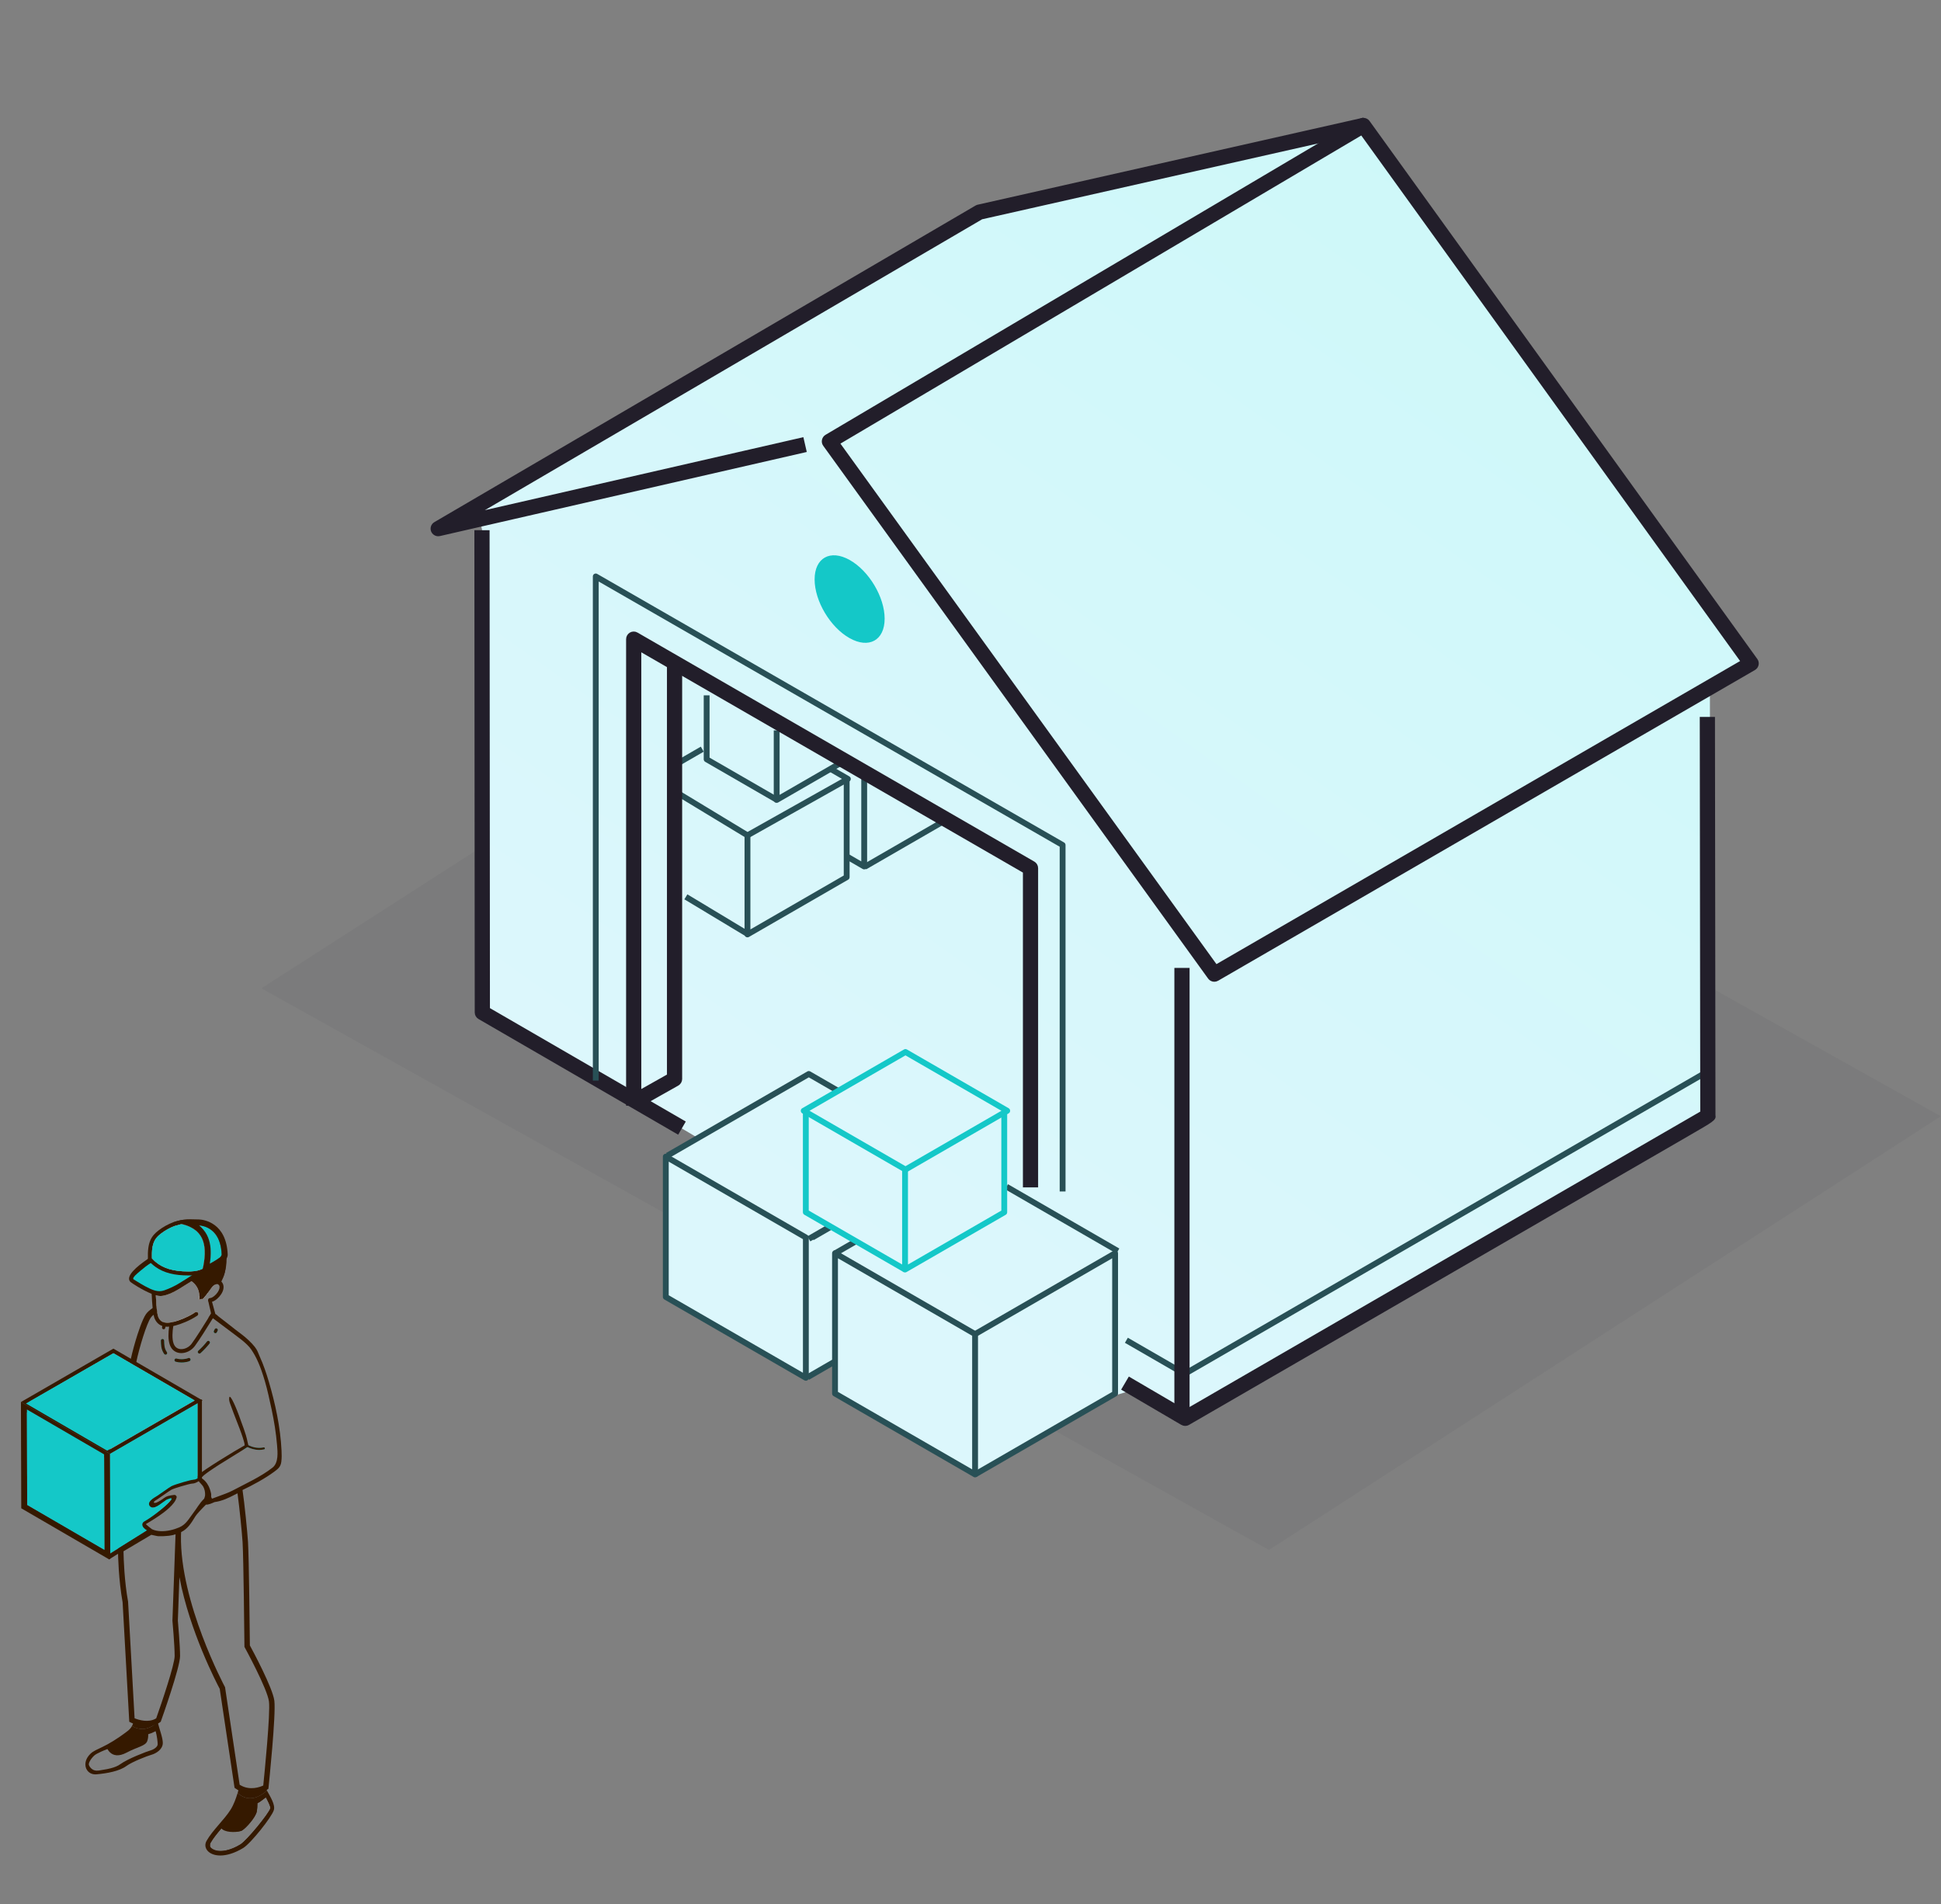 <?xml version="1.0" encoding="UTF-8"?> <svg xmlns="http://www.w3.org/2000/svg" width="315" height="309" viewBox="0 0 315 309" fill="none"><rect x="0" y="0" width="315" height="309" fill="#808080" stroke="none"/> <g clip-path="url(#clip0_200_2260)"> <path d="M205.936 251.5L42.435 160.37L152.037 90L314.96 181.13L205.936 251.5Z" fill="#221E2A" fill-opacity="0.05"></path> <path d="M277.5 181.5L192.5 230L184 225.5L181 226.412L158 239L135.5 226.412V221L130.5 223.5L108 210L108.5 187.5L113 184.5L78.5 164V87.5L77.5 82L159 34.5L221.5 20.5L284 108L277.5 111.5V181.5Z" fill="url(#paint0_linear_200_2260)"></path> <path d="M132.202 94.02C132.202 97.526 134.743 101.792 137.884 103.551C141.019 105.31 143.566 103.9 143.566 100.393C143.566 96.887 141.025 92.62 137.884 90.861C134.743 89.102 132.202 90.519 132.202 94.02Z" fill="#14C8C8"></path> <mask id="mask0_200_2260" style="mask-type:luminance" maskUnits="userSpaceOnUse" x="-685" y="-249" width="1098" height="618"> <path d="M-684.502 -248.609H412.012V368.18H-684.502V-248.609Z" fill="white"></path> </mask> <g mask="url(#mask0_200_2260)"> <path d="M140.249 141.071C140.329 141.071 140.414 141.048 140.488 141.008C140.631 140.922 140.723 140.768 140.723 140.597V125.148H139.775V139.774L137.673 138.563L137.199 139.386L140.009 141.008C140.083 141.048 140.169 141.071 140.249 141.071Z" fill="#285056"></path> </g> <mask id="mask1_200_2260" style="mask-type:luminance" maskUnits="userSpaceOnUse" x="-470" y="-776" width="1084" height="1259"> <path d="M66.571 -775.554L613.26 172.676L77.552 482.421L-469.136 -465.808L66.571 -775.554Z" fill="white"></path> </mask> <g mask="url(#mask1_200_2260)"> <path d="M152.876 132.866L153.348 133.684L140.561 141.069L140.089 140.251L152.876 132.866Z" fill="#285056"></path> </g> <mask id="mask2_200_2260" style="mask-type:luminance" maskUnits="userSpaceOnUse" x="-684" y="-605" width="1259" height="1095"> <path d="M-366.177 -604.608L574.475 -37.566L257.603 489.377L-683.048 -77.664L-366.177 -604.608Z" fill="white"></path> </mask> <g mask="url(#mask2_200_2260)"> <path d="M111.554 145.12L121.615 151.18L121.129 151.988L111.067 145.928L111.554 145.12Z" fill="#285056"></path> </g> <mask id="mask3_200_2260" style="mask-type:luminance" maskUnits="userSpaceOnUse" x="-685" y="-249" width="1098" height="618"> <path d="M-684.502 -248.609H412.012V368.18H-684.502V-248.609Z" fill="white"></path> </mask> <g mask="url(#mask3_200_2260)"> <path d="M121.311 152.097C121.391 152.097 121.477 152.074 121.545 152.034L137.645 142.742C137.793 142.657 137.879 142.502 137.879 142.331V126.203H136.931V142.063L121.78 150.812V135.501H120.831V151.629C120.831 151.8 120.923 151.954 121.066 152.04C121.146 152.074 121.225 152.097 121.311 152.097Z" fill="#285056"></path> </g> <mask id="mask4_200_2260" style="mask-type:luminance" maskUnits="userSpaceOnUse" x="-499" y="-753" width="1083" height="1259"> <path d="M37.115 -752.788L583.693 195.551L47.923 505.235L-498.655 -443.103L37.115 -752.788Z" fill="white"></path> </mask> <g mask="url(#mask4_200_2260)"> <path d="M113.731 121.155L114.203 121.973L110.15 124.314L109.678 123.496L113.731 121.155Z" fill="#285056"></path> </g> <mask id="mask5_200_2260" style="mask-type:luminance" maskUnits="userSpaceOnUse" x="-685" y="-249" width="1098" height="618"> <path d="M-684.502 -248.609H412.012V368.18H-684.502V-248.609Z" fill="white"></path> </mask> <g mask="url(#mask5_200_2260)"> <path d="M121.31 136.019C121.39 136.019 121.47 135.996 121.545 135.956L137.832 126.802C137.981 126.716 138.072 126.562 138.072 126.39C138.072 126.219 137.981 126.065 137.832 125.979L134.777 124.215L134.303 125.037L136.639 126.385L121.316 134.997L109.649 127.933L109.157 128.743L121.059 135.951C121.139 135.997 121.225 136.019 121.31 136.019Z" fill="#285056"></path> </g> <mask id="mask6_200_2260" style="mask-type:luminance" maskUnits="userSpaceOnUse" x="-685" y="-249" width="1098" height="618"> <path d="M-684.502 -248.609H412.012V368.18H-684.502V-248.609Z" fill="white"></path> </mask> <g mask="url(#mask6_200_2260)"> <path d="M125.862 130.211L126.336 129.388L115.154 122.935V112.832H114.206V123.203C114.206 123.375 114.297 123.529 114.44 123.614L125.862 130.211Z" fill="#285056"></path> </g> <mask id="mask7_200_2260" style="mask-type:luminance" maskUnits="userSpaceOnUse" x="-685" y="-249" width="1098" height="618"> <path d="M-684.502 -248.609H412.012V368.18H-684.502V-248.609Z" fill="white"></path> </mask> <g mask="url(#mask7_200_2260)"> <path d="M126.045 130.275C126.125 130.275 126.21 130.252 126.285 130.212L137.701 123.621L137.227 122.799L126.519 128.978V118.516H125.571V129.8C125.571 129.972 125.662 130.126 125.805 130.212C125.879 130.252 125.965 130.275 126.045 130.275Z" fill="#285056"></path> </g> <mask id="mask8_200_2260" style="mask-type:luminance" maskUnits="userSpaceOnUse" x="-685" y="-249" width="1098" height="618"> <path d="M-684.502 -248.609H412.012V368.18H-684.502V-248.609Z" fill="white"></path> </mask> <g mask="url(#mask8_200_2260)"> <path d="M166.292 192.382H168.188V140.874C168.188 140.537 168.01 140.223 167.713 140.052L103.316 102.89C103.025 102.719 102.659 102.719 102.368 102.89C102.077 103.062 101.894 103.37 101.894 103.713V179.127H103.79V105.352L166.292 141.423V192.382Z" fill="#221E2A"></path> </g> <mask id="mask9_200_2260" style="mask-type:luminance" maskUnits="userSpaceOnUse" x="-685" y="-249" width="1098" height="618"> <path d="M-684.502 -248.609H412.012V368.18H-684.502V-248.609Z" fill="white"></path> </mask> <g mask="url(#mask9_200_2260)"> <path d="M166.292 192.382H168.188V140.874C168.188 140.537 168.01 140.223 167.713 140.052L103.316 102.89C103.025 102.719 102.659 102.719 102.368 102.89C102.077 103.062 101.894 103.37 101.894 103.713V179.127H103.79V105.352L166.292 141.423V192.382Z" stroke="#221E2A" stroke-width="0.571" stroke-miterlimit="10"></path> </g> <mask id="mask10_200_2260" style="mask-type:luminance" maskUnits="userSpaceOnUse" x="-685" y="-249" width="1098" height="618"> <path d="M-684.502 -248.609H412.012V368.18H-684.502V-248.609Z" fill="white"></path> </mask> <g mask="url(#mask10_200_2260)"> <path d="M109.956 183.729L110.904 182.09L79.225 163.746L79.168 86.316H77.272L77.329 164.289C77.329 164.626 77.512 164.94 77.803 165.105L109.956 183.729Z" fill="#221E2A"></path> </g> <mask id="mask11_200_2260" style="mask-type:luminance" maskUnits="userSpaceOnUse" x="-685" y="-249" width="1098" height="618"> <path d="M-684.502 -248.609H412.012V368.18H-684.502V-248.609Z" fill="white"></path> </mask> <g mask="url(#mask11_200_2260)"> <path d="M109.956 183.729L110.904 182.09L79.225 163.746L79.168 86.316H77.272L77.329 164.289C77.329 164.626 77.512 164.94 77.803 165.105L109.956 183.729Z" stroke="#221E2A" stroke-width="0.571" stroke-miterlimit="10"></path> </g> <mask id="mask12_200_2260" style="mask-type:luminance" maskUnits="userSpaceOnUse" x="-685" y="-249" width="1098" height="618"> <path d="M-684.502 -248.609H412.012V368.18H-684.502V-248.609Z" fill="white"></path> </mask> <g mask="url(#mask12_200_2260)"> <path d="M192.247 223.412C192.327 223.412 192.413 223.389 192.487 223.349L277.324 174.291L276.85 173.469L192.253 222.389L183.035 217.067L182.561 217.889L192.013 223.349C192.087 223.394 192.167 223.412 192.247 223.412Z" fill="#285056"></path> </g> <mask id="mask13_200_2260" style="mask-type:luminance" maskUnits="userSpaceOnUse" x="-685" y="-249" width="1098" height="618"> <path d="M-684.502 -248.609H412.012V368.18H-684.502V-248.609Z" fill="white"></path> </mask> <g mask="url(#mask13_200_2260)"> <path d="M190.872 157.344H192.768V230.262H190.872V157.344Z" fill="#221E2A"></path> </g> <mask id="mask14_200_2260" style="mask-type:luminance" maskUnits="userSpaceOnUse" x="-685" y="-249" width="1098" height="618"> <path d="M-684.502 -248.609H412.012V368.18H-684.502V-248.609Z" fill="white"></path> </mask> <g mask="url(#mask14_200_2260)"> <path d="M190.872 157.344H192.768V230.262H190.872V157.344Z" stroke="#221E2A" stroke-width="0.571" stroke-miterlimit="10"></path> </g> <mask id="mask15_200_2260" style="mask-type:luminance" maskUnits="userSpaceOnUse" x="-685" y="-249" width="1098" height="618"> <path d="M-684.502 -248.609H412.012V368.18H-684.502V-248.609Z" fill="white"></path> </mask> <g mask="url(#mask15_200_2260)"> <path d="M192.338 231.093C192.504 231.093 192.664 231.053 192.812 230.967L273.994 184.017C278.003 181.698 278.249 181.555 278.112 180.967L278.032 116.621H276.136L276.216 180.539C269.745 184.285 198.883 225.262 192.338 229.048L183.298 223.754L182.338 225.387L191.858 230.961C192.007 231.047 192.172 231.093 192.338 231.093Z" fill="#221E2A"></path> </g> <mask id="mask16_200_2260" style="mask-type:luminance" maskUnits="userSpaceOnUse" x="-685" y="-249" width="1098" height="618"> <path d="M-684.502 -248.609H412.012V368.18H-684.502V-248.609Z" fill="white"></path> </mask> <g mask="url(#mask16_200_2260)"> <path d="M192.338 231.093C192.504 231.093 192.664 231.053 192.812 230.967L273.994 184.017C278.003 181.698 278.249 181.555 278.112 180.967L278.032 116.621H276.136L276.216 180.539C269.745 184.285 198.883 225.262 192.338 229.048L183.298 223.754L182.338 225.387L191.858 230.961C192.007 231.047 192.172 231.093 192.338 231.093Z" stroke="#221E2A" stroke-width="0.571" stroke-miterlimit="10"></path> </g> <mask id="mask17_200_2260" style="mask-type:luminance" maskUnits="userSpaceOnUse" x="-685" y="-249" width="1098" height="618"> <path d="M-684.502 -248.609H412.012V368.18H-684.502V-248.609Z" fill="white"></path> </mask> <g mask="url(#mask17_200_2260)"> <path d="M197.067 159.019C197.227 159.019 197.392 158.979 197.541 158.893L284.668 108.471C284.896 108.34 285.062 108.111 285.119 107.849C285.176 107.586 285.119 107.312 284.959 107.095L222.03 19.802C221.744 19.408 221.202 19.294 220.779 19.539L134.12 70.801C133.892 70.938 133.732 71.161 133.675 71.424C133.618 71.686 133.675 71.955 133.834 72.172L196.301 158.631C196.484 158.882 196.776 159.019 197.067 159.019ZM282.812 107.352L197.335 156.82L135.976 71.898L220.996 21.606L282.812 107.352Z" fill="#221E2A"></path> </g> <mask id="mask18_200_2260" style="mask-type:luminance" maskUnits="userSpaceOnUse" x="-685" y="-249" width="1098" height="618"> <path d="M-684.502 -248.609H412.012V368.18H-684.502V-248.609Z" fill="white"></path> </mask> <g mask="url(#mask18_200_2260)"> <path d="M197.067 159.019C197.227 159.019 197.392 158.979 197.541 158.893L284.668 108.471C284.896 108.34 285.062 108.111 285.119 107.849C285.176 107.586 285.119 107.312 284.959 107.095L222.03 19.802C221.744 19.408 221.202 19.294 220.779 19.539L134.12 70.801C133.892 70.938 133.732 71.161 133.675 71.424C133.618 71.686 133.675 71.955 133.834 72.172L196.301 158.631C196.484 158.882 196.776 159.019 197.067 159.019ZM282.812 107.352L197.335 156.82L135.976 71.898L220.996 21.606L282.812 107.352Z" stroke="#221E2A" stroke-width="0.571" stroke-miterlimit="10"></path> </g> <mask id="mask19_200_2260" style="mask-type:luminance" maskUnits="userSpaceOnUse" x="-685" y="-249" width="1098" height="618"> <path d="M-684.502 -248.609H412.012V368.18H-684.502V-248.609Z" fill="white"></path> </mask> <g mask="url(#mask19_200_2260)"> <path d="M71.117 86.728C71.186 86.728 71.26 86.722 71.328 86.705L130.586 73.125L130.163 71.28L76.931 83.479L159.283 35.312L221.465 21.28L221.048 19.43L158.724 33.496C158.627 33.519 158.535 33.553 158.455 33.604L70.637 84.969C70.232 85.203 70.06 85.7 70.232 86.134C70.386 86.5 70.74 86.728 71.117 86.728Z" fill="#221E2A"></path> </g> <mask id="mask20_200_2260" style="mask-type:luminance" maskUnits="userSpaceOnUse" x="-685" y="-249" width="1098" height="618"> <path d="M-684.502 -248.609H412.012V368.18H-684.502V-248.609Z" fill="white"></path> </mask> <g mask="url(#mask20_200_2260)"> <path d="M71.117 86.728C71.186 86.728 71.26 86.722 71.328 86.705L130.586 73.125L130.163 71.28L76.931 83.479L159.283 35.312L221.465 21.28L221.048 19.43L158.724 33.496C158.627 33.519 158.535 33.553 158.455 33.604L70.637 84.969C70.232 85.203 70.06 85.7 70.232 86.134C70.386 86.5 70.74 86.728 71.117 86.728Z" stroke="#221E2A" stroke-width="0.571" stroke-miterlimit="10"></path> </g> <mask id="mask21_200_2260" style="mask-type:luminance" maskUnits="userSpaceOnUse" x="-685" y="-249" width="1098" height="618"> <path d="M-684.502 -248.609H412.012V368.18H-684.502V-248.609Z" fill="white"></path> </mask> <g mask="url(#mask21_200_2260)"> <path d="M171.974 193.332H172.922V137.113C172.922 136.942 172.831 136.788 172.682 136.702L96.92 93.127C96.771 93.041 96.594 93.041 96.446 93.127C96.297 93.212 96.212 93.367 96.212 93.538V175.343H97.159V94.36L171.974 137.393V193.332Z" fill="#285056"></path> </g> <mask id="mask22_200_2260" style="mask-type:luminance" maskUnits="userSpaceOnUse" x="-685" y="-249" width="1098" height="618"> <path d="M-684.502 -248.609H412.012V368.18H-684.502V-248.609Z" fill="white"></path> </mask> <g mask="url(#mask22_200_2260)"> <path d="M103.761 179.383L109.934 175.905C110.231 175.74 110.42 175.42 110.42 175.083V107.156H108.524V174.535L102.83 177.739L103.761 179.383Z" fill="#221E2A"></path> </g> <mask id="mask23_200_2260" style="mask-type:luminance" maskUnits="userSpaceOnUse" x="-685" y="-249" width="1098" height="618"> <path d="M-684.502 -248.609H412.012V368.18H-684.502V-248.609Z" fill="white"></path> </mask> <g mask="url(#mask23_200_2260)"> <path d="M103.761 179.383L109.934 175.905C110.231 175.74 110.42 175.42 110.42 175.083V107.156H108.524V174.535L102.83 177.739L103.761 179.383Z" stroke="#221E2A" stroke-width="0.571" stroke-miterlimit="10"></path> </g> <mask id="mask24_200_2260" style="mask-type:luminance" maskUnits="userSpaceOnUse" x="-685" y="-249" width="1098" height="618"> <path d="M-684.502 -248.609H412.012V368.18H-684.502V-248.609Z" fill="white"></path> </mask> <g mask="url(#mask24_200_2260)"> <path d="M130.78 224.046C130.86 224.046 130.945 224.023 131.02 223.983C131.162 223.898 131.254 223.743 131.254 223.572V200.802C131.254 200.631 131.162 200.477 131.02 200.391L108.29 187.267C108.141 187.182 107.964 187.182 107.816 187.267C107.667 187.353 107.576 187.507 107.576 187.678V210.448C107.576 210.62 107.667 210.774 107.816 210.86L130.546 223.983C130.614 224.023 130.7 224.046 130.78 224.046ZM130.306 201.071V222.75L108.524 210.174V188.495L130.306 201.071Z" fill="#285056"></path> </g> <mask id="mask25_200_2260" style="mask-type:luminance" maskUnits="userSpaceOnUse" x="-403" y="-722" width="1084" height="1259"> <path d="M133.667 -721.175L680.355 227.055L144.648 536.8L-402.041 -411.429L133.667 -721.175Z" fill="white"></path> </mask> <g mask="url(#mask25_200_2260)"> <path d="M135.057 220.624L135.529 221.441L131.279 223.897L130.807 223.08L135.057 220.624Z" fill="#285056"></path> </g> <mask id="mask26_200_2260" style="mask-type:luminance" maskUnits="userSpaceOnUse" x="-422" y="-733" width="1084" height="1259"> <path d="M114.411 -732.487L661.1 215.742L125.392 525.488L-421.297 -422.742L114.411 -732.487Z" fill="white"></path> </mask> <g mask="url(#mask26_200_2260)"> <path d="M134.641 198.635L135.113 199.453L132.045 201.226L131.573 200.408L134.641 198.635Z" fill="#285056"></path> </g> <mask id="mask27_200_2260" style="mask-type:luminance" maskUnits="userSpaceOnUse" x="-422" y="-732" width="1083" height="1258"> <path d="M114.106 -731.999L660.795 216.23L125.087 525.976L-421.601 -422.253L114.106 -731.999Z" fill="white"></path> </mask> <g mask="url(#mask27_200_2260)"> <path d="M134.315 198.717L134.787 199.535L131.506 201.431L131.034 200.613L134.315 198.717Z" fill="#285056"></path> </g> <mask id="mask28_200_2260" style="mask-type:luminance" maskUnits="userSpaceOnUse" x="-685" y="-249" width="1098" height="618"> <path d="M-684.502 -248.609H412.012V368.18H-684.502V-248.609Z" fill="white"></path> </mask> <g mask="url(#mask28_200_2260)"> <path d="M108.558 187.923L131.259 174.816L135.713 177.386L136.188 176.564L131.493 173.857C131.344 173.772 131.167 173.772 131.019 173.857L108.084 187.101L108.558 187.923Z" fill="#285056"></path> </g> <mask id="mask29_200_2260" style="mask-type:luminance" maskUnits="userSpaceOnUse" x="-685" y="-249" width="1098" height="618"> <path d="M-684.502 -248.609H412.012V368.18H-684.502V-248.609Z" fill="white"></path> </mask> <g mask="url(#mask29_200_2260)"> <path d="M158.243 239.722C158.323 239.722 158.409 239.699 158.483 239.659C158.631 239.574 158.717 239.42 158.717 239.248V216.478C158.717 216.307 158.626 216.153 158.483 216.067L135.753 202.943C135.604 202.857 135.427 202.857 135.279 202.943C135.13 203.029 135.039 203.183 135.039 203.354V226.124C135.039 226.296 135.13 226.45 135.279 226.535L158.009 239.659C158.077 239.699 158.157 239.722 158.243 239.722ZM157.769 216.747V238.426L135.987 225.85V204.171L157.769 216.747Z" fill="#285056"></path> </g> <mask id="mask30_200_2260" style="mask-type:luminance" maskUnits="userSpaceOnUse" x="-685" y="-249" width="1098" height="618"> <path d="M-684.502 -248.609H412.012V368.18H-684.502V-248.609Z" fill="white"></path> </mask> <g mask="url(#mask30_200_2260)"> <path d="M158.477 239.659L181.207 226.535C181.35 226.45 181.441 226.296 181.441 226.124V203.354C181.441 203.183 181.35 203.029 181.207 202.943C181.059 202.857 180.882 202.857 180.733 202.943L158.003 216.067L158.477 216.89L180.494 204.177V225.856L158.003 238.843L158.477 239.659Z" fill="#285056"></path> </g> <mask id="mask31_200_2260" style="mask-type:luminance" maskUnits="userSpaceOnUse" x="-655" y="-618" width="1259" height="1084"> <path d="M-347.682 -617.372L603.246 -67.547L296.199 465.025L-654.729 -84.8L-347.682 -617.372Z" fill="white"></path> </mask> <g mask="url(#mask31_200_2260)"> <path d="M163.581 192.155L181.65 202.59L181.179 203.407L163.11 192.972L163.581 192.155Z" fill="#285056"></path> </g> <mask id="mask32_200_2260" style="mask-type:luminance" maskUnits="userSpaceOnUse" x="-418" y="-735" width="1084" height="1259"> <path d="M118.354 -734.523L665.043 213.707L129.336 523.453L-417.353 -424.777L118.354 -734.523Z" fill="white"></path> </mask> <g mask="url(#mask32_200_2260)"> <path d="M138.561 201.069L139.033 201.887L135.752 203.783L135.28 202.965L138.561 201.069Z" fill="#285056"></path> </g> <mask id="mask33_200_2260" style="mask-type:luminance" maskUnits="userSpaceOnUse" x="-685" y="-249" width="1098" height="618"> <path d="M-684.502 -248.609H412.012V368.18H-684.502V-248.609Z" fill="white"></path> </mask> <g mask="url(#mask33_200_2260)"> <path d="M146.639 206.411L147.113 205.589L131.248 196.428V180.574H130.3V196.702C130.3 196.874 130.391 197.028 130.54 197.113L146.639 206.411Z" fill="#14C8C8"></path> </g> <mask id="mask34_200_2260" style="mask-type:luminance" maskUnits="userSpaceOnUse" x="-685" y="-249" width="1098" height="618"> <path d="M-684.502 -248.609H412.012V368.18H-684.502V-248.609Z" fill="white"></path> </mask> <g mask="url(#mask34_200_2260)"> <path d="M146.878 206.472C146.958 206.472 147.044 206.449 147.118 206.409L163.217 197.117C163.366 197.032 163.451 196.877 163.451 196.706V180.578H162.503V196.438L147.352 205.187V189.876H146.404V206.004C146.404 206.175 146.495 206.329 146.638 206.415C146.712 206.449 146.798 206.472 146.878 206.472Z" fill="#14C8C8"></path> </g> <mask id="mask35_200_2260" style="mask-type:luminance" maskUnits="userSpaceOnUse" x="-685" y="-249" width="1098" height="618"> <path d="M-684.502 -248.609H412.012V368.18H-684.502V-248.609Z" fill="white"></path> </mask> <g mask="url(#mask35_200_2260)"> <path d="M146.947 190.251C147.027 190.251 147.113 190.228 147.181 190.188L163.697 180.651C163.846 180.565 163.932 180.411 163.932 180.239C163.932 180.068 163.84 179.914 163.697 179.828L147.181 170.291C147.033 170.205 146.856 170.205 146.707 170.291L130.191 179.828C130.042 179.914 129.957 180.068 129.957 180.239C129.957 180.411 130.048 180.565 130.191 180.651L146.707 190.188C146.781 190.228 146.861 190.251 146.947 190.251ZM162.515 180.239L146.947 189.229L131.379 180.239L146.947 171.25L162.515 180.239Z" fill="#14C8C8"></path> </g> </g> <g clip-path="url(#clip1_200_2260)"> <mask id="mask36_200_2260" style="mask-type:luminance" maskUnits="userSpaceOnUse" x="-113" y="81" width="567" height="319"> <path d="M453.883 81.238H-112.357V399.749H453.883V81.238Z" fill="white"></path> </mask> <g mask="url(#mask36_200_2260)"> <path d="M25.591 279.447C24.984 279.989 24.402 280.299 23.86 280.444C23.827 280.449 23.795 280.458 23.762 280.467C23.742 280.473 23.721 280.476 23.701 280.482C23.671 280.491 23.645 280.497 23.621 280.5C23.562 280.511 23.503 280.517 23.444 280.526C23.406 280.532 23.367 280.535 23.329 280.541C23.267 280.547 23.202 280.547 23.143 280.55C23.123 280.55 23.102 280.553 23.081 280.553C23.067 280.553 23.052 280.55 23.037 280.55C22.951 280.547 22.866 280.544 22.784 280.532C22.757 280.529 22.727 280.526 22.704 280.526C22.66 280.52 22.615 280.514 22.574 280.508C22.512 280.5 22.447 280.485 22.385 280.467C22.3 280.449 22.223 280.423 22.14 280.399C22.132 280.396 22.123 280.393 22.117 280.393C22.105 280.388 22.09 280.388 22.079 280.382C22.046 280.37 22.014 280.358 21.984 280.346C21.916 280.323 21.852 280.293 21.787 280.267C21.66 280.208 21.536 280.143 21.418 280.075C21.601 279.742 21.666 279.438 21.689 279.24C22.368 279.512 24.137 280.087 25.535 279.234C25.556 279.299 25.57 279.373 25.591 279.447Z" fill="#351900"></path> </g> <mask id="mask37_200_2260" style="mask-type:luminance" maskUnits="userSpaceOnUse" x="-113" y="81" width="567" height="319"> <path d="M453.883 81.238H-112.357V399.749H453.883V81.238Z" fill="white"></path> </mask> <g mask="url(#mask37_200_2260)"> <path d="M25.256 280.908C25.463 281.592 25.595 282.66 25.59 283.04C25.581 283.477 24.929 283.89 24.463 284.019C23.761 284.214 20.685 285.417 19.594 286.22C19.116 286.574 18.544 286.78 17.972 286.93C17.571 287.037 17.164 287.113 16.754 287.175C16.288 287.246 15.798 287.396 15.329 287.258C14.919 287.137 14.592 286.812 14.433 286.42C14.312 286.119 14.719 285.412 15.258 284.895C15.509 284.657 15.875 284.486 16.426 284.223C17.405 283.76 18.989 283.424 21.307 281.643C21.455 281.527 21.59 281.407 21.717 281.28C22.163 281.439 22.617 281.522 23.074 281.522C23.737 281.522 24.392 281.353 25.029 281.017L25.256 280.908ZM25.59 279.445C24.681 280.259 23.829 280.551 23.08 280.551C22.449 280.551 21.888 280.345 21.422 280.068C21.275 280.333 21.062 280.613 20.723 280.873C17.049 283.692 15.624 283.672 14.695 284.559C13.173 286.007 13.899 287.918 15.48 287.918C15.539 287.918 15.598 287.915 15.66 287.909C17.364 287.759 19.373 287.399 20.505 286.565C21.44 285.875 23.902 284.925 24.584 284.736C25.265 284.547 26.401 283.904 26.421 282.843C26.436 282.017 25.867 280.563 25.59 279.445Z" fill="#351900"></path> </g> <mask id="mask38_200_2260" style="mask-type:luminance" maskUnits="userSpaceOnUse" x="-113" y="81" width="567" height="319"> <path d="M453.883 81.238H-112.357V399.749H453.883V81.238Z" fill="white"></path> </mask> <g mask="url(#mask38_200_2260)"> <path d="M17.229 283.292C17.229 283.292 17.854 285.825 20.573 284.374C22.325 283.44 23.61 283.322 23.899 282.511C24.218 281.617 23.959 280.726 23.959 280.726L22.823 280.765L21.466 280.473C21.466 280.473 19.529 282.053 18.874 282.336C18.222 282.617 17.229 283.292 17.229 283.292Z" fill="#351900"></path> </g> <mask id="mask39_200_2260" style="mask-type:luminance" maskUnits="userSpaceOnUse" x="-113" y="81" width="567" height="319"> <path d="M453.883 81.238H-112.357V399.749H453.883V81.238Z" fill="white"></path> </mask> <g mask="url(#mask39_200_2260)"> <path d="M43.327 290.555C43.195 290.67 43.068 290.776 42.938 290.874C42.811 290.971 42.684 291.059 42.56 291.139C42.498 291.18 42.437 291.219 42.378 291.254C42.257 291.325 42.139 291.39 42.021 291.446C41.962 291.475 41.906 291.502 41.847 291.522C41.811 291.54 41.773 291.552 41.738 291.567C41.702 291.581 41.67 291.593 41.637 291.605C41.552 291.634 41.472 291.661 41.39 291.685C41.348 291.696 41.31 291.705 41.269 291.714C41.227 291.723 41.192 291.732 41.151 291.741C41.109 291.747 41.071 291.755 41.036 291.761C40.983 291.767 40.933 291.776 40.885 291.779C40.785 291.791 40.685 291.797 40.59 291.797C40.139 291.797 39.741 291.685 39.405 291.522C39.319 291.481 39.24 291.437 39.163 291.393H39.16C39.101 291.357 39.045 291.322 38.992 291.284C38.939 291.248 38.889 291.21 38.839 291.174C38.788 291.136 38.744 291.098 38.7 291.059C38.656 291.024 38.609 290.983 38.57 290.944C38.668 290.617 38.744 290.316 38.809 290.06C40.711 291.169 42.658 290.263 43.065 290.051C43.142 290.21 43.233 290.381 43.327 290.555Z" fill="#351900"></path> </g> <mask id="mask40_200_2260" style="mask-type:luminance" maskUnits="userSpaceOnUse" x="-113" y="81" width="567" height="319"> <path d="M453.883 81.238H-112.357V399.749H453.883V81.238Z" fill="white"></path> </mask> <g mask="url(#mask40_200_2260)"> <path d="M43.185 291.289C42.917 291.49 42.516 291.811 41.767 292.068C41.374 292.206 40.979 292.277 40.593 292.277C39.876 292.277 39.278 292.041 38.817 291.746C38.525 292.607 38.201 293.321 37.85 293.881C37.343 294.692 36.65 295.5 35.977 296.279C35.924 296.344 35.868 296.406 35.812 296.471C35.119 297.282 34.417 298.116 33.951 298.945C33.78 299.252 33.777 299.559 33.939 299.842C34.22 300.316 34.898 300.605 35.759 300.605C36.473 300.605 37.655 300.405 39.227 299.455C40.401 298.747 43.713 294.536 43.981 293.581C44.135 293.035 43.63 292.088 43.185 291.289ZM43.878 293.43C43.633 294.274 40.053 298.665 39 299.299C37.52 300.19 36.42 300.355 35.768 300.355C34.96 300.355 34.497 300.255 34.122 299.703C34.063 299.618 34.037 299.258 34.149 299.06C34.577 298.296 35.273 297.453 35.93 296.68C36.712 297.258 38.752 297.323 39.269 297.022C39.926 296.645 41.48 294.878 41.66 293.967C41.749 293.525 41.77 292.997 41.773 292.575C42.185 292.448 42.743 291.905 43.156 291.646C43.45 292.209 43.958 293.159 43.878 293.43Z" fill="#351900"></path> </g> <mask id="mask41_200_2260" style="mask-type:luminance" maskUnits="userSpaceOnUse" x="-113" y="81" width="567" height="319"> <path d="M453.883 81.238H-112.357V399.749H453.883V81.238Z" fill="white"></path> </mask> <g mask="url(#mask41_200_2260)"> <path d="M43.327 290.551C43.194 290.666 43.067 290.772 42.937 290.869C42.81 290.967 42.684 291.055 42.56 291.135C42.268 291.323 41.988 291.465 41.722 291.568C41.693 291.58 41.663 291.592 41.634 291.601C41.548 291.63 41.469 291.657 41.386 291.68C41.345 291.692 41.306 291.701 41.265 291.71C41.224 291.719 41.185 291.728 41.147 291.736C40.95 291.778 40.764 291.792 40.587 291.792C40.136 291.792 39.737 291.68 39.398 291.518C39.316 291.477 39.236 291.435 39.157 291.388C39.127 291.371 39.097 291.356 39.068 291.332C39.038 291.315 39.012 291.297 38.985 291.279C38.929 291.244 38.882 291.208 38.832 291.17C38.735 291.093 38.643 291.017 38.561 290.94C38.304 291.801 37.935 292.825 37.437 293.624C36.384 295.299 34.503 296.965 33.523 298.705C32.898 299.817 33.827 301.082 35.753 301.082C36.75 301.082 38.015 300.743 39.472 299.864C40.69 299.127 44.126 294.824 44.441 293.706C44.692 292.842 43.899 291.601 43.327 290.551ZM43.878 293.429C43.633 294.273 40.053 298.664 39 299.298C37.52 300.189 36.42 300.354 35.768 300.354C34.96 300.354 34.261 299.944 34.122 299.702C34.069 299.614 34.037 299.257 34.149 299.059C34.576 298.295 35.272 297.452 35.93 296.679C36.01 296.591 36.266 296.679 36.343 296.591C37.027 295.797 37.735 294.977 38.26 294.137C38.555 293.668 38.832 293.096 39.083 292.435C39.56 292.648 40.071 292.76 40.59 292.76C40.979 292.76 41.377 292.698 41.775 292.574C42.188 292.447 42.745 291.904 43.158 291.645C43.45 292.208 43.958 293.158 43.878 293.429Z" fill="#351900"></path> </g> <mask id="mask42_200_2260" style="mask-type:luminance" maskUnits="userSpaceOnUse" x="-113" y="81" width="567" height="319"> <path d="M453.883 81.238H-112.357V399.749H453.883V81.238Z" fill="white"></path> </mask> <g mask="url(#mask42_200_2260)"> <path d="M41.776 292.578C41.773 292.999 41.752 293.524 41.664 293.97C41.484 294.881 39.927 296.647 39.272 297.025C38.756 297.323 36.901 297.435 36.12 296.857C35.978 296.754 35.872 296.624 35.813 296.47C35.789 296.403 35.774 296.329 35.772 296.249L37.078 294.612L38.11 292.896L38.644 291.336L39.735 291.943C39.735 291.943 40.818 292.053 41.752 291.793C41.752 291.793 41.758 291.896 41.764 292.067C41.773 292.206 41.776 292.38 41.776 292.578Z" fill="#351900"></path> </g> <mask id="mask43_200_2260" style="mask-type:luminance" maskUnits="userSpaceOnUse" x="-113" y="81" width="567" height="319"> <path d="M453.883 81.238H-112.357V399.749H453.883V81.238Z" fill="white"></path> </mask> <g mask="url(#mask43_200_2260)"> <path d="M27.017 219.765C26.97 219.797 26.916 219.812 26.863 219.812C26.781 219.812 26.701 219.77 26.648 219.7C26.4 219.346 26.244 218.956 26.182 218.535C26.138 218.234 26.114 217.898 26.111 217.535C26.111 217.39 26.226 217.27 26.374 217.27C26.521 217.27 26.636 217.387 26.639 217.532C26.642 217.868 26.663 218.178 26.704 218.455C26.754 218.794 26.881 219.113 27.082 219.396C27.164 219.517 27.135 219.682 27.017 219.765Z" fill="#14C8C8"></path> </g> <mask id="mask44_200_2260" style="mask-type:luminance" maskUnits="userSpaceOnUse" x="-113" y="81" width="567" height="319"> <path d="M453.883 81.238H-112.357V399.749H453.883V81.238Z" fill="white"></path> </mask> <g mask="url(#mask44_200_2260)"> <path d="M30.76 220.856C30.453 220.989 30.114 221.039 29.796 221.068C29.68 221.08 29.566 221.086 29.45 221.086C29.135 221.086 28.816 221.045 28.51 220.959C28.368 220.921 28.285 220.779 28.324 220.638C28.362 220.496 28.504 220.411 28.645 220.452C29.008 220.549 29.374 220.579 29.742 220.546C30.02 220.517 30.306 220.478 30.55 220.372C30.68 220.316 30.837 220.378 30.896 220.511C30.957 220.641 30.895 220.797 30.76 220.856Z" fill="#14C8C8"></path> </g> <mask id="mask45_200_2260" style="mask-type:luminance" maskUnits="userSpaceOnUse" x="-113" y="81" width="567" height="319"> <path d="M453.883 81.238H-112.357V399.749H453.883V81.238Z" fill="white"></path> </mask> <g mask="url(#mask45_200_2260)"> <path d="M34.009 218.002C33.558 218.572 33.062 219.1 32.534 219.574C32.484 219.619 32.419 219.642 32.357 219.642C32.287 219.642 32.213 219.613 32.163 219.554C32.062 219.445 32.074 219.279 32.18 219.179C32.685 218.728 33.16 218.221 33.593 217.675C33.684 217.56 33.853 217.539 33.962 217.634C34.083 217.722 34.1 217.887 34.009 218.002Z" fill="#14C8C8"></path> </g> <mask id="mask46_200_2260" style="mask-type:luminance" maskUnits="userSpaceOnUse" x="-113" y="81" width="567" height="319"> <path d="M453.883 81.238H-112.357V399.749H453.883V81.238Z" fill="white"></path> </mask> <g mask="url(#mask46_200_2260)"> <path d="M35.322 215.923C35.278 216.012 35.236 216.103 35.189 216.195C35.142 216.286 35.05 216.339 34.953 216.339C34.912 216.339 34.87 216.33 34.832 216.31C34.702 216.242 34.649 216.086 34.717 215.953C34.758 215.87 34.8 215.785 34.838 215.702C34.9 215.573 35.059 215.514 35.189 215.575C35.325 215.634 35.381 215.791 35.322 215.923Z" fill="#14C8C8"></path> </g> <mask id="mask47_200_2260" style="mask-type:luminance" maskUnits="userSpaceOnUse" x="-113" y="81" width="567" height="319"> <path d="M453.883 81.238H-112.357V399.749H453.883V81.238Z" fill="white"></path> </mask> <g mask="url(#mask47_200_2260)"> <path d="M21.99 221.667C22.008 221.561 22.029 221.449 22.052 221.331C22.073 221.225 22.096 221.113 22.12 220.998C22.619 218.641 23.783 214.781 24.485 213.79C24.591 213.639 24.745 213.489 24.925 213.342C24.931 213.336 24.942 213.33 24.948 213.324C25.031 213.256 25.119 213.194 25.211 213.126C25.264 213.091 25.317 213.055 25.373 213.02C25.417 212.991 25.459 212.964 25.503 212.938C25.479 212.778 25.456 212.604 25.435 212.416C25.429 212.363 25.426 212.315 25.417 212.259C25.405 212.141 25.394 212.017 25.385 211.891C25.282 211.947 25.178 212.006 25.078 212.065C25.007 212.106 24.936 212.153 24.866 212.197L24.86 212.2C24.83 212.221 24.798 212.239 24.768 212.259C24.332 212.545 23.945 212.873 23.692 213.233C23.539 213.451 23.373 213.766 23.199 214.156C23.199 214.159 23.197 214.159 23.197 214.161C22.913 214.793 22.619 215.607 22.335 216.482C22.332 216.485 22.332 216.485 22.332 216.488C21.899 217.824 21.498 219.305 21.235 220.49C21.209 220.605 21.185 220.718 21.162 220.824C21.138 220.939 21.117 221.048 21.094 221.154L21.539 221.414L21.99 221.667Z" fill="#351900"></path> </g> <mask id="mask48_200_2260" style="mask-type:luminance" maskUnits="userSpaceOnUse" x="-113" y="81" width="567" height="319"> <path d="M453.883 81.238H-112.357V399.749H453.883V81.238Z" fill="white"></path> </mask> <g mask="url(#mask48_200_2260)"> <path d="M32.02 212.971C31.914 212.891 31.76 212.882 31.645 212.962C31.554 213.024 31.465 213.083 31.371 213.139L31.775 213.263H31.778L32.117 213.366C32.167 213.266 32.161 213.145 32.097 213.047C32.073 213.015 32.046 212.988 32.02 212.971Z" fill="#351900"></path> </g> <mask id="mask49_200_2260" style="mask-type:luminance" maskUnits="userSpaceOnUse" x="-113" y="81" width="567" height="319"> <path d="M453.883 81.238H-112.357V399.749H453.883V81.238Z" fill="white"></path> </mask> <g mask="url(#mask49_200_2260)"> <path d="M21.719 228.061C21.725 228.057 21.725 228.054 21.732 228.054V228.051C21.725 228.057 21.722 228.061 21.719 228.061Z" fill="#351900"></path> </g> <mask id="mask50_200_2260" style="mask-type:luminance" maskUnits="userSpaceOnUse" x="-113" y="81" width="567" height="319"> <path d="M453.883 81.238H-112.357V399.749H453.883V81.238Z" fill="white"></path> </mask> <g mask="url(#mask50_200_2260)"> <path d="M30.899 220.506C30.84 220.373 30.683 220.312 30.554 220.368C30.309 220.474 30.023 220.515 29.746 220.542C29.377 220.571 29.011 220.545 28.649 220.447C28.507 220.406 28.365 220.491 28.327 220.636C28.289 220.778 28.371 220.919 28.513 220.957C28.82 221.04 29.138 221.084 29.454 221.084C29.569 221.084 29.684 221.078 29.799 221.067C30.117 221.037 30.453 220.987 30.763 220.854C30.896 220.795 30.958 220.639 30.899 220.506ZM27.08 219.397C26.882 219.114 26.752 218.796 26.702 218.457C26.661 218.179 26.64 217.87 26.637 217.533C26.634 217.389 26.519 217.271 26.372 217.271C26.224 217.271 26.109 217.392 26.109 217.536C26.112 217.899 26.136 218.235 26.18 218.536C26.242 218.958 26.398 219.347 26.646 219.701C26.699 219.772 26.779 219.813 26.861 219.813C26.914 219.813 26.968 219.798 27.015 219.766C27.136 219.68 27.165 219.515 27.08 219.397ZM33.966 217.631C33.854 217.539 33.689 217.56 33.597 217.672C33.167 218.218 32.689 218.725 32.185 219.176C32.075 219.276 32.067 219.442 32.167 219.551C32.217 219.607 32.291 219.639 32.362 219.639C32.426 219.639 32.488 219.616 32.538 219.571C33.063 219.097 33.559 218.569 34.013 218.002C34.102 217.884 34.081 217.719 33.966 217.631ZM35.193 215.569C35.063 215.507 34.904 215.566 34.842 215.696C34.803 215.779 34.765 215.864 34.721 215.947C34.653 216.077 34.703 216.236 34.836 216.301C34.874 216.321 34.913 216.33 34.957 216.33C35.051 216.33 35.146 216.277 35.19 216.186C35.237 216.097 35.281 216.006 35.323 215.914C35.382 215.788 35.325 215.631 35.193 215.569ZM26.466 214.519C26.446 214.62 26.422 214.729 26.401 214.838C26.381 214.941 26.36 215.05 26.339 215.156C26.325 215.23 26.31 215.307 26.298 215.383C26.274 215.528 26.375 215.667 26.516 215.69C26.531 215.69 26.546 215.693 26.561 215.693C26.687 215.693 26.797 215.602 26.82 215.472C26.832 215.401 26.844 215.333 26.855 215.266C26.873 215.153 26.897 215.05 26.917 214.947C26.935 214.835 26.962 214.729 26.982 214.629C26.797 214.617 26.622 214.584 26.466 214.519Z" fill="#351900"></path> </g> <mask id="mask51_200_2260" style="mask-type:luminance" maskUnits="userSpaceOnUse" x="-113" y="81" width="567" height="319"> <path d="M453.883 81.238H-112.357V399.749H453.883V81.238Z" fill="white"></path> </mask> <g mask="url(#mask51_200_2260)"> <path d="M33.688 209.843C33.596 209.963 33.52 210.064 33.443 210.161C33.337 210.3 33.231 210.432 33.092 210.595C33.066 210.624 33.039 210.654 33.015 210.683C32.915 210.804 32.744 210.83 32.614 210.76C32.434 210.886 32.31 210.957 32.31 210.957C32.322 210.875 32.331 210.792 32.34 210.713C32.352 210.574 32.358 210.438 32.352 210.308L32.688 210.072C32.691 210.07 32.694 210.07 32.694 210.07L33.579 209.441L33.582 209.447V209.45L33.661 209.745L33.688 209.843Z" fill="white"></path> </g> <mask id="mask52_200_2260" style="mask-type:luminance" maskUnits="userSpaceOnUse" x="-113" y="81" width="567" height="319"> <path d="M453.883 81.238H-112.357V399.749H453.883V81.238Z" fill="white"></path> </mask> <g mask="url(#mask52_200_2260)"> <path d="M34.407 211.234L34.322 210.925L34.289 210.812C34.127 210.933 34.015 211.001 33.77 211.013L34.227 213.004L34.263 213.131C34.207 213.219 34.142 213.328 34.062 213.458C33.986 213.585 33.897 213.729 33.8 213.886C33.054 215.095 31.797 217.1 31.098 218.041C30.7 218.575 30.046 218.917 29.423 218.917C28.996 218.917 28.43 218.755 28.164 217.988C27.904 217.236 27.966 216.145 28.12 215.168C28.137 215.05 28.158 214.935 28.179 214.82C28.199 214.7 28.223 214.585 28.247 214.472C28.129 214.502 28.014 214.529 27.901 214.549C27.787 214.573 27.669 214.593 27.559 214.608C27.539 214.714 27.518 214.826 27.497 214.938C27.48 215.045 27.465 215.157 27.447 215.269C27.309 216.245 27.262 217.357 27.551 218.197C27.875 219.144 28.621 219.56 29.42 219.56C30.223 219.56 31.078 219.141 31.612 218.424C32.358 217.422 33.7 215.275 34.434 214.077C34.534 213.915 34.62 213.774 34.694 213.653C34.856 213.384 34.953 213.225 34.953 213.225L34.407 211.234Z" fill="#351900"></path> </g> <mask id="mask53_200_2260" style="mask-type:luminance" maskUnits="userSpaceOnUse" x="-113" y="81" width="567" height="319"> <path d="M453.883 81.238H-112.357V399.749H453.883V81.238Z" fill="white"></path> </mask> <g mask="url(#mask53_200_2260)"> <path d="M33.882 210.519L33.875 210.516C33.878 210.519 33.878 210.519 33.882 210.519Z" fill="white"></path> </g> <mask id="mask54_200_2260" style="mask-type:luminance" maskUnits="userSpaceOnUse" x="-113" y="81" width="567" height="319"> <path d="M453.883 81.238H-112.357V399.749H453.883V81.238Z" fill="white"></path> </mask> <g mask="url(#mask54_200_2260)"> <path d="M36.323 204.881C36.346 205.89 36.105 206.884 35.645 207.777C35.63 207.807 35.615 207.842 35.594 207.872C35.562 207.936 35.526 207.998 35.488 208.06C35.432 208.158 35.373 208.252 35.311 208.346C35.173 208.32 34.999 208.385 34.842 208.47C34.707 208.544 34.583 208.635 34.515 208.697L34.197 209.146C34.096 209.284 34.008 209.402 33.931 209.505C33.84 209.632 33.757 209.738 33.686 209.836C33.595 209.957 33.518 210.057 33.438 210.154C33.332 210.293 33.226 210.426 33.088 210.588C33.061 210.617 33.035 210.647 33.011 210.676C32.911 210.797 32.739 210.824 32.61 210.753C32.43 210.88 32.306 210.95 32.306 210.95C32.318 210.868 32.327 210.785 32.336 210.703C32.347 210.564 32.353 210.428 32.347 210.299C32.344 210.172 32.336 210.045 32.318 209.924C32.203 209.063 31.755 208.367 31.07 207.886L29.896 208.618C28.926 209.261 27.245 210.287 26.001 210.287C25.877 210.287 25.759 210.275 25.644 210.254C25.526 210.231 25.402 210.201 25.272 210.163C25.299 210.776 25.334 211.36 25.378 211.879C25.387 212.006 25.399 212.13 25.411 212.248C25.417 212.304 25.423 212.351 25.429 212.404C25.449 212.593 25.473 212.767 25.496 212.926C25.552 213.277 25.611 213.549 25.685 213.717C25.75 213.867 25.824 213.994 25.909 214.1C26.06 214.298 26.245 214.431 26.455 214.516C26.611 214.581 26.785 214.613 26.971 214.625C27.151 214.637 27.346 214.628 27.555 214.602C27.664 214.584 27.779 214.566 27.897 214.543C28.009 214.522 28.121 214.498 28.239 214.466C28.272 214.46 28.307 214.451 28.339 214.442C28.971 214.28 30.289 213.799 31.359 213.133C31.454 213.077 31.545 213.018 31.634 212.956C31.749 212.876 31.902 212.885 32.008 212.965L31.814 213.224C31.796 213.236 31.781 213.245 31.763 213.257H31.76C30.596 214.035 29.08 214.587 28.416 214.755C28.336 214.776 28.254 214.796 28.171 214.814C28.059 214.84 27.947 214.864 27.829 214.885C27.717 214.902 27.605 214.92 27.493 214.932C27.295 214.955 27.101 214.961 26.909 214.944C26.732 214.929 26.558 214.896 26.393 214.835C26.207 214.77 26.036 214.672 25.877 214.534V214.531C25.709 214.386 25.558 214.192 25.437 213.941V213.938C25.42 213.909 25.408 213.876 25.393 213.844C25.322 213.681 25.258 213.431 25.204 213.115C25.181 212.977 25.16 212.823 25.137 212.664C25.134 212.637 25.131 212.614 25.128 212.587C25.11 212.452 25.098 212.31 25.084 212.163C25.078 212.124 25.078 212.086 25.072 212.051C25.016 211.455 24.974 210.771 24.945 210.06C24.939 209.889 24.93 209.715 24.927 209.538C24.924 209.47 24.921 209.402 24.921 209.334C24.915 209.225 24.913 209.116 24.91 209.01C24.877 207.901 24.865 206.81 24.865 205.978V205.273C24.865 205.111 24.868 204.967 24.868 204.852V204.837C24.868 204.76 24.868 204.695 24.871 204.642V204.489C24.877 204.468 24.886 204.448 24.895 204.427C24.93 204.462 24.966 204.498 25.001 204.53C25.045 204.574 25.092 204.619 25.14 204.657C25.157 204.648 25.172 204.636 25.19 204.625V204.701C26.461 205.798 28.157 206.297 30.539 206.297C30.666 206.297 30.793 206.294 30.923 206.291C31.265 206.285 31.622 206.241 31.991 206.164C32.108 206.137 32.226 206.108 32.347 206.078C32.551 206.002 32.728 205.931 32.881 205.866C32.916 205.751 32.943 205.642 32.964 205.536C32.975 205.477 32.987 205.418 32.999 205.362C33.032 205.197 33.061 205.032 33.085 204.872C33.403 202.867 33.153 201.513 32.586 200.581H32.583C32.483 200.41 32.368 200.254 32.244 200.109C32.527 200.21 32.804 200.322 33.064 200.443C33.315 200.558 33.554 200.681 33.778 200.805C33.837 200.956 33.89 201.106 33.934 201.262C34.244 202.304 34.279 203.548 34.046 205.02C34.046 205.026 34.043 205.026 34.043 205.032C34.232 204.931 34.418 204.828 34.592 204.725C34.772 204.619 34.943 204.512 35.099 204.418C35.314 204.279 35.5 204.15 35.647 204.044C35.745 203.976 35.839 203.852 35.901 203.746C35.942 203.678 35.969 203.613 35.972 203.572C35.957 203.177 35.919 202.811 35.863 202.48C36.087 202.932 36.208 203.492 36.27 204.064C36.293 204.291 36.308 204.521 36.314 204.745C36.323 204.804 36.323 204.843 36.323 204.881Z" fill="white"></path> </g> <mask id="mask55_200_2260" style="mask-type:luminance" maskUnits="userSpaceOnUse" x="-113" y="81" width="567" height="319"> <path d="M453.883 81.238H-112.357V399.749H453.883V81.238Z" fill="white"></path> </mask> <g mask="url(#mask55_200_2260)"> <path d="M32.113 213.364C32.092 213.414 32.057 213.458 32.007 213.49C30.821 214.298 29.267 214.879 28.509 215.071C28.4 215.101 28.27 215.133 28.123 215.165C28.02 215.186 27.904 215.21 27.787 215.227C27.68 215.245 27.568 215.26 27.456 215.269C27.359 215.278 27.259 215.283 27.155 215.283C27.058 215.283 26.958 215.278 26.86 215.269C26.686 215.251 26.512 215.216 26.344 215.16C26.17 215.104 26.002 215.024 25.846 214.915C25.687 214.806 25.539 214.67 25.407 214.496C25.294 214.349 25.194 214.177 25.106 213.98C25.055 213.865 25.008 213.712 24.967 213.526C24.952 213.467 24.941 213.402 24.926 213.337C24.917 213.293 24.908 213.243 24.899 213.192C24.879 213.069 24.858 212.933 24.837 212.794C24.831 212.765 24.831 212.732 24.826 212.703C24.808 212.561 24.79 212.408 24.773 212.252C24.77 212.24 24.77 212.228 24.77 212.213C24.699 211.541 24.651 210.751 24.616 209.94C24.61 209.766 24.604 209.586 24.598 209.409C24.596 209.344 24.593 209.279 24.593 209.214C24.59 209.099 24.587 208.987 24.584 208.872C24.554 207.719 24.542 206.601 24.545 205.769V205.766C24.545 205.495 24.545 205.259 24.548 205.062V204.885C24.551 204.74 24.551 204.625 24.554 204.543V204.54V204.487C24.554 204.481 24.554 204.475 24.557 204.469C24.557 204.436 24.563 204.407 24.575 204.377C24.604 204.301 24.631 204.227 24.657 204.156V204.174C24.699 204.221 24.743 204.268 24.793 204.313C24.823 204.351 24.861 204.389 24.902 204.428C24.938 204.463 24.973 204.498 25.008 204.531C25.053 204.575 25.1 204.619 25.147 204.658C25.165 204.649 25.179 204.637 25.197 204.625V204.705C25.197 204.835 25.194 204.976 25.197 205.121C25.194 205.247 25.194 205.383 25.194 205.525C25.191 205.719 25.194 205.923 25.197 206.135C25.2 207.041 25.215 208.096 25.244 209.134V209.137C25.247 209.235 25.25 209.332 25.256 209.429C25.256 209.503 25.262 209.577 25.262 209.651V209.653C25.268 209.827 25.274 209.996 25.283 210.167C25.309 210.78 25.345 211.364 25.389 211.883C25.398 212.01 25.41 212.134 25.421 212.252C25.427 212.308 25.433 212.355 25.439 212.408C25.46 212.597 25.483 212.771 25.507 212.93C25.56 213.281 25.622 213.552 25.695 213.72C25.763 213.871 25.834 213.998 25.92 214.104C26.07 214.301 26.256 214.434 26.468 214.52C26.625 214.584 26.799 214.617 26.984 214.629C27.164 214.641 27.359 214.632 27.568 214.605C27.677 214.587 27.792 214.57 27.91 214.546C28.022 214.526 28.134 214.502 28.255 214.469C28.288 214.464 28.323 214.455 28.356 214.446C28.987 214.284 30.305 213.803 31.376 213.136C31.47 213.08 31.561 213.021 31.65 212.959C31.765 212.883 31.918 212.889 32.024 212.968C32.054 212.986 32.078 213.013 32.098 213.045C32.157 213.142 32.163 213.263 32.113 213.364Z" fill="#351900"></path> </g> <mask id="mask56_200_2260" style="mask-type:luminance" maskUnits="userSpaceOnUse" x="-113" y="81" width="567" height="319"> <path d="M453.883 81.238H-112.357V399.749H453.883V81.238Z" fill="white"></path> </mask> <g mask="url(#mask56_200_2260)"> <path d="M33.939 201.28C33.739 201.164 33.526 201.044 33.299 200.926C33.075 200.811 32.839 200.699 32.592 200.595H32.589C32.486 200.424 32.373 200.268 32.249 200.123C32.093 199.938 31.919 199.772 31.736 199.625C32.081 199.716 32.418 199.829 32.736 199.958H32.739C33.025 200.073 33.297 200.197 33.553 200.327H33.556C33.639 200.483 33.715 200.648 33.783 200.816C33.842 200.97 33.892 201.123 33.939 201.28Z" fill="#351900"></path> </g> <mask id="mask57_200_2260" style="mask-type:luminance" maskUnits="userSpaceOnUse" x="-113" y="81" width="567" height="319"> <path d="M453.883 81.238H-112.357V399.749H453.883V81.238Z" fill="white"></path> </mask> <g mask="url(#mask57_200_2260)"> <path d="M36.647 204.877C36.661 205.472 36.591 206.068 36.434 206.643C36.428 206.661 36.425 206.678 36.42 206.696C36.302 207.133 36.133 207.557 35.918 207.964C35.865 208.068 35.812 208.165 35.75 208.262C35.694 208.365 35.629 208.463 35.561 208.563C35.479 208.401 35.39 208.365 35.334 208.354C35.328 208.351 35.322 208.351 35.317 208.351C35.178 208.324 35.004 208.389 34.848 208.474C34.865 208.445 34.889 208.41 34.913 208.374C34.945 208.327 34.98 208.277 35.016 208.224C35.057 208.162 35.095 208.1 35.137 208.035C35.202 207.926 35.267 207.811 35.325 207.699C35.777 206.855 36.007 205.932 36.007 204.997C36.007 204.962 36.004 204.927 36.004 204.891C35.998 204.729 35.992 204.573 35.983 204.419C35.965 204.186 35.942 203.968 35.906 203.765C35.948 203.697 35.974 203.632 35.977 203.591C35.962 203.195 35.924 202.83 35.868 202.499C35.818 202.205 35.753 201.939 35.679 201.691C36.021 202.016 36.275 202.494 36.431 203.122C36.532 203.502 36.596 203.939 36.626 204.428V204.431C36.635 204.576 36.644 204.723 36.647 204.877Z" fill="#351900"></path> </g> <mask id="mask58_200_2260" style="mask-type:luminance" maskUnits="userSpaceOnUse" x="-113" y="81" width="567" height="319"> <path d="M453.883 81.238H-112.357V399.749H453.883V81.238Z" fill="white"></path> </mask> <g mask="url(#mask58_200_2260)"> <path d="M36.774 204.191C36.786 205.085 36.623 206.008 36.432 206.642C36.426 206.66 36.423 206.677 36.417 206.695C36.373 206.834 36.328 206.957 36.284 207.061C36.163 207.347 35.948 207.583 35.688 207.801C35.659 207.827 35.63 207.851 35.597 207.875C35.532 207.931 35.459 207.984 35.388 208.037C35.234 208.149 35.069 208.261 34.913 208.376C34.524 208.653 34.14 208.951 33.887 209.343C33.845 209.411 33.804 209.482 33.769 209.556C33.739 209.621 33.704 209.682 33.662 209.741C33.595 209.856 33.512 209.963 33.418 210.066C33.264 210.243 33.087 210.402 32.922 210.535C32.81 210.626 32.707 210.703 32.615 210.762C32.436 210.889 32.312 210.959 32.312 210.959C32.324 210.877 32.332 210.794 32.341 210.712C32.353 210.573 32.359 210.437 32.353 210.308C32.35 210.181 32.341 210.054 32.324 209.933C32.209 209.072 31.76 208.376 31.076 207.895C30.931 207.792 30.775 207.701 30.61 207.618C30.51 207.568 30.41 207.524 30.303 207.479C30.224 207.45 30.141 207.418 30.056 207.391C29.71 207.276 29.339 207.202 28.941 207.167C27.384 207.028 26.059 206.545 25.192 206.143C25.075 206.087 24.968 206.034 24.868 205.984C24.859 205.978 24.85 205.975 24.838 205.969C24.729 205.916 24.632 205.849 24.544 205.772V205.769C24.393 205.642 24.272 205.486 24.184 205.315C24.157 205.265 24.137 205.214 24.116 205.164C24.072 205.055 24.045 204.943 24.03 204.825C24.013 204.701 24.01 204.575 24.027 204.448C24.03 204.403 24.039 204.356 24.048 204.309C24.054 204.28 24.063 204.244 24.069 204.215C24.125 203.976 24.213 203.734 24.32 203.495C24.423 203.265 24.544 203.038 24.679 202.814C24.65 203.118 24.638 203.454 24.644 203.837C24.644 203.94 24.644 204.05 24.65 204.159V204.176C24.691 204.224 24.735 204.271 24.785 204.315C24.815 204.353 24.853 204.392 24.895 204.43C24.93 204.465 24.965 204.501 25.001 204.533C25.045 204.577 25.092 204.622 25.139 204.66C25.157 204.651 25.172 204.639 25.189 204.628V204.704C26.461 205.801 28.156 206.3 30.539 206.3C30.663 206.3 30.793 206.297 30.923 206.294C31.265 206.288 31.622 206.244 31.99 206.167C32.108 206.14 32.226 206.111 32.347 206.082C32.551 206.005 32.728 205.934 32.884 205.869C32.919 205.757 32.946 205.645 32.967 205.539C32.978 205.48 32.99 205.421 33.002 205.365C33.034 205.2 33.064 205.035 33.087 204.878C33.406 202.873 33.152 201.519 32.589 200.587H32.586C32.483 200.416 32.371 200.26 32.247 200.115C32.09 199.93 31.916 199.764 31.734 199.617H31.731C31.468 199.408 31.182 199.236 30.884 199.092C31.194 199.071 31.498 199.06 31.781 199.057C31.952 199.054 32.117 199.054 32.273 199.06C32.383 199.063 32.489 199.071 32.595 199.086C32.857 199.331 33.099 199.608 33.314 199.933C33.397 200.059 33.477 200.189 33.544 200.322H33.547C33.63 200.478 33.707 200.643 33.775 200.811C33.834 200.962 33.886 201.112 33.931 201.269C34.24 202.31 34.276 203.554 34.043 205.026C34.043 205.032 34.04 205.032 34.04 205.038C34.229 204.937 34.414 204.834 34.589 204.731C34.768 204.625 34.94 204.521 35.096 204.424C35.311 204.285 35.497 204.156 35.641 204.05C35.739 203.982 35.833 203.858 35.895 203.752C35.936 203.684 35.963 203.619 35.966 203.578C35.951 203.183 35.913 202.817 35.857 202.486C35.806 202.192 35.742 201.926 35.668 201.678C35.577 201.383 35.47 201.118 35.349 200.879C35.706 201.307 36.013 201.755 36.278 202.156C36.284 202.165 36.29 202.174 36.296 202.183C36.635 202.714 36.768 203.442 36.774 204.191Z" fill="#351900"></path> </g> <mask id="mask59_200_2260" style="mask-type:luminance" maskUnits="userSpaceOnUse" x="-113" y="81" width="567" height="319"> <path d="M453.883 81.238H-112.357V399.749H453.883V81.238Z" fill="white"></path> </mask> <g mask="url(#mask59_200_2260)"> <path d="M35.872 210.034C35.527 210.559 34.952 211.078 34.409 211.232C34.309 211.261 34.208 211.276 34.111 211.276H34.082C33.905 211.27 33.763 211.12 33.769 210.943C33.772 210.907 33.775 210.875 33.787 210.843C33.81 210.772 33.858 210.716 33.925 210.68C33.975 210.651 34.034 210.633 34.102 210.627H34.111C34.15 210.627 34.191 210.621 34.238 210.607C34.542 210.518 35.017 210.155 35.335 209.675C35.615 209.253 35.704 208.861 35.58 208.589C35.574 208.578 35.568 208.566 35.562 208.557C35.48 208.395 35.391 208.359 35.335 208.348C35.329 208.345 35.323 208.345 35.317 208.345C35.179 208.318 35.005 208.383 34.848 208.468C34.713 208.542 34.589 208.634 34.521 208.696L34.203 209.144C34.102 209.282 34.014 209.4 33.937 209.504C33.846 209.63 33.763 209.737 33.692 209.834C33.604 209.955 33.524 210.055 33.447 210.155C33.341 210.294 33.235 210.424 33.097 210.589C33.07 210.618 33.044 210.648 33.02 210.68C32.92 210.801 32.749 210.828 32.619 210.757C32.601 210.748 32.581 210.736 32.566 210.722C32.53 210.692 32.501 210.654 32.48 210.612C32.427 210.5 32.442 210.365 32.527 210.265C32.589 210.191 32.642 210.126 32.693 210.064C32.696 210.061 32.698 210.061 32.698 210.061C32.931 209.778 33.085 209.58 33.368 209.191L33.371 209.188C33.462 209.067 33.563 208.929 33.686 208.76L34.052 208.259C34.161 208.153 34.742 207.649 35.332 207.69C35.379 207.696 35.423 207.699 35.471 207.71C35.527 207.722 35.589 207.74 35.654 207.77C35.668 207.775 35.683 207.781 35.698 207.79C35.772 207.826 35.848 207.882 35.925 207.952C36.013 208.041 36.099 208.159 36.17 208.312C36.388 208.808 36.285 209.415 35.872 210.034Z" fill="#351900"></path> </g> <mask id="mask60_200_2260" style="mask-type:luminance" maskUnits="userSpaceOnUse" x="-113" y="81" width="567" height="319"> <path d="M453.883 81.238H-112.357V399.749H453.883V81.238Z" fill="white"></path> </mask> <g mask="url(#mask60_200_2260)"> <path d="M33.61 205.626L33.41 205.818L33.218 206L32.778 206.272L32.743 206.292L31.817 206.867L30.611 207.614L29.646 208.212C28.042 209.274 26.824 209.808 26.01 209.808C25.919 209.808 25.827 209.802 25.742 209.784C25.591 209.755 25.429 209.713 25.258 209.657V209.654C25.155 209.625 25.043 209.587 24.931 209.542C24.822 209.501 24.709 209.454 24.597 209.407C23.241 208.832 21.71 207.838 21.486 207.64C21.433 207.584 21.412 207.513 21.43 207.404C21.539 206.752 22.672 205.767 24.028 204.824C24.096 204.777 24.164 204.729 24.235 204.682C24.323 204.62 24.415 204.558 24.506 204.499C24.521 204.49 24.535 204.479 24.547 204.47C24.624 204.417 24.704 204.367 24.78 204.316C24.81 204.355 24.848 204.396 24.889 204.431C24.925 204.467 24.96 204.502 24.996 204.535C25.04 204.579 25.087 204.623 25.134 204.662C25.152 204.653 25.167 204.641 25.184 204.629V204.706C26.455 205.803 28.151 206.301 30.534 206.301C30.661 206.301 30.788 206.298 30.918 206.295C31.26 206.289 31.616 206.245 31.985 206.168C32.103 206.142 32.221 206.115 32.342 206.083C32.545 206.006 32.722 205.936 32.876 205.871C32.911 205.756 32.938 205.647 32.958 205.54C32.97 205.481 32.982 205.422 32.994 205.366L33.451 205.555L33.477 205.564L33.61 205.626Z" fill="#14C8C8"></path> </g> <mask id="mask61_200_2260" style="mask-type:luminance" maskUnits="userSpaceOnUse" x="-113" y="81" width="567" height="319"> <path d="M453.883 81.238H-112.357V399.749H453.883V81.238Z" fill="white"></path> </mask> <g mask="url(#mask61_200_2260)"> <path d="M34.383 205.42L34.226 205.355L33.92 205.228L33.554 205.077L33.091 204.889C33.067 205.048 33.038 205.21 33.005 205.375C32.994 205.431 32.982 205.49 32.97 205.549C32.949 205.653 32.923 205.765 32.888 205.88C32.734 205.947 32.557 206.018 32.354 206.092C32.082 206.192 32.309 206.21 32.056 206.363C31.982 206.408 31.873 206.475 31.752 206.549C31.557 206.67 31.324 206.817 31.13 206.941C31.006 207.021 30.897 207.092 30.823 207.142C30.652 207.257 30.481 207.366 30.304 207.475C29.944 207.699 29.576 207.917 29.219 208.15C28.478 208.631 27.479 209.097 26.638 209.386C26.154 209.551 25.703 209.542 25.255 209.436C25.146 209.41 25.037 209.38 24.928 209.342C24.816 209.307 24.703 209.265 24.594 209.215C24.512 209.186 24.432 209.147 24.35 209.112C23.291 208.631 22.167 207.885 21.71 207.617C21.303 207.381 22.359 206.573 22.851 206.154C23.45 205.644 23.837 205.361 24.12 205.169C24.261 205.072 24.379 204.998 24.482 204.933C24.503 204.915 24.527 204.903 24.55 204.892C24.621 204.844 24.689 204.8 24.754 204.75C24.795 204.721 24.833 204.691 24.878 204.656C24.919 204.623 24.963 204.585 25.007 204.544C24.972 204.511 24.936 204.476 24.901 204.44C24.86 204.405 24.824 204.364 24.792 204.325C24.742 204.281 24.701 204.234 24.656 204.187V204.169C24.65 204.057 24.65 203.951 24.65 203.848C24.544 203.915 24.435 203.986 24.326 204.057C24.243 204.113 24.158 204.169 24.075 204.225C24.055 204.24 24.031 204.255 24.01 204.266C22.161 205.52 20.315 207.101 21.15 207.997C21.285 208.139 23.07 209.33 24.618 209.947C24.733 209.991 24.842 210.035 24.951 210.073C25.066 210.112 25.172 210.147 25.282 210.177C25.411 210.215 25.535 210.241 25.653 210.265C25.768 210.286 25.886 210.297 26.007 210.297C27.252 210.297 28.93 209.268 29.903 208.628L31.077 207.897L33.519 206.372L33.548 206.354L33.728 206.183L34.483 205.467L34.383 205.42Z" fill="#351900"></path> </g> <mask id="mask62_200_2260" style="mask-type:luminance" maskUnits="userSpaceOnUse" x="-113" y="81" width="567" height="319"> <path d="M453.883 81.238H-112.357V399.749H453.883V81.238Z" fill="white"></path> </mask> <g mask="url(#mask62_200_2260)"> <path d="M34.045 205.051C34.045 205.045 34.048 205.045 34.048 205.039C34.284 203.568 34.248 202.323 33.936 201.282C33.892 201.126 33.839 200.975 33.779 200.825C33.712 200.657 33.635 200.492 33.553 200.335H33.55C33.482 200.2 33.402 200.07 33.319 199.946C33.104 199.622 32.862 199.344 32.6 199.1C32.626 199.103 32.656 199.106 32.682 199.111C32.626 199.082 32.568 199.05 32.508 199.023C32.508 199.023 32.508 199.02 32.505 199.02C32.438 198.958 32.37 198.902 32.299 198.846C32.464 198.855 32.762 198.887 33.113 198.994C32.644 198.696 32.122 198.472 31.571 198.342C31.193 198.25 30.804 198.203 30.406 198.203C30.034 198.203 29.663 198.247 29.303 198.33L29.084 198.392C28.996 198.418 28.913 198.442 28.843 198.463C28.489 198.566 28.321 198.613 28.223 198.628C27.409 198.938 26.651 199.356 25.967 199.875C24.911 200.675 24.36 201.477 24.319 203.503C24.316 203.677 24.316 203.86 24.319 204.054C24.325 204.137 24.325 204.225 24.328 204.314C24.387 204.379 24.445 204.447 24.504 204.511C24.519 204.526 24.531 204.541 24.546 204.553V204.556C24.613 204.623 24.675 204.691 24.746 204.756C24.782 204.792 24.82 204.827 24.858 204.862C24.864 204.865 24.864 204.868 24.867 204.868C24.97 204.963 25.079 205.054 25.189 205.14C26.495 206.172 28.197 206.641 30.541 206.641L30.931 206.635C31.055 206.632 31.178 206.626 31.308 206.614C31.456 206.602 31.603 206.585 31.748 206.558C31.969 206.526 32.187 206.479 32.402 206.422C32.526 206.378 32.638 206.334 32.747 206.29C32.756 206.284 32.768 206.281 32.777 206.278C33.408 206.021 33.756 205.815 33.968 205.638C34.086 205.538 34.163 205.449 34.219 205.367C34.222 205.364 34.222 205.361 34.225 205.361C34.363 205.16 34.487 204.954 34.596 204.75C34.419 204.848 34.237 204.951 34.045 205.051ZM32.349 206.095C32.228 206.125 32.11 206.154 31.992 206.181C31.624 206.257 31.264 206.299 30.925 206.307C30.795 206.31 30.665 206.313 30.541 206.313C28.158 206.313 26.466 205.815 25.192 204.718V204.638C25.174 204.65 25.159 204.662 25.141 204.671C25.094 204.629 25.047 204.588 25.003 204.544C24.968 204.511 24.932 204.476 24.897 204.441C24.855 204.405 24.817 204.364 24.788 204.329C24.737 204.284 24.696 204.237 24.652 204.19V204.172C24.646 204.06 24.646 203.954 24.646 203.851C24.64 203.467 24.652 203.131 24.681 202.827C24.817 201.427 25.304 200.79 26.165 200.138C26.802 199.654 27.536 199.247 28.291 198.952C28.418 198.926 28.657 198.861 29.2 198.699L29.373 198.648C29.418 198.637 29.465 198.628 29.512 198.619C29.978 198.743 30.447 198.893 30.889 199.109C31.187 199.253 31.473 199.427 31.736 199.634H31.739C31.922 199.781 32.093 199.946 32.249 200.132C32.373 200.276 32.485 200.433 32.588 200.604H32.591C33.157 201.536 33.411 202.886 33.092 204.895C33.069 205.054 33.039 205.216 33.007 205.381C32.995 205.437 32.983 205.496 32.971 205.555C32.951 205.659 32.924 205.771 32.889 205.886C32.733 205.948 32.553 206.018 32.349 206.095Z" fill="white"></path> </g> <mask id="mask63_200_2260" style="mask-type:luminance" maskUnits="userSpaceOnUse" x="-113" y="81" width="567" height="319"> <path d="M453.883 81.238H-112.357V399.749H453.883V81.238Z" fill="white"></path> </mask> <g mask="url(#mask63_200_2260)"> <path d="M34.598 204.745C34.424 204.845 34.238 204.951 34.049 205.051C34.049 205.045 34.052 205.045 34.052 205.04C34.023 205.084 33.99 205.131 33.958 205.178C33.946 205.196 33.934 205.208 33.92 205.228C33.843 205.323 33.719 205.441 33.492 205.576C33.483 205.582 33.474 205.591 33.463 205.597H33.46C33.315 205.682 33.129 205.777 32.89 205.88C32.737 205.948 32.56 206.019 32.354 206.092C32.233 206.122 32.115 206.151 31.997 206.178C31.628 206.255 31.268 206.296 30.929 206.305C30.799 206.308 30.67 206.311 30.546 206.311C28.163 206.311 26.47 205.812 25.196 204.715C25.178 204.7 25.164 204.686 25.146 204.671C25.099 204.63 25.052 204.588 25.007 204.544C24.972 204.512 24.936 204.476 24.901 204.441C24.86 204.405 24.824 204.364 24.792 204.326C24.742 204.282 24.701 204.234 24.656 204.187V204.169C24.65 204.057 24.65 203.951 24.65 203.848C24.645 203.465 24.656 203.128 24.686 202.825C24.822 201.421 25.308 200.787 26.169 200.135C26.806 199.651 27.541 199.244 28.296 198.949C28.422 198.923 28.661 198.858 29.204 198.696L29.378 198.646C29.422 198.634 29.466 198.625 29.514 198.616C29.808 198.554 30.112 198.528 30.413 198.528C30.549 198.528 30.684 198.534 30.817 198.545C31.413 198.596 31.991 198.761 32.51 199.02C32.442 198.958 32.374 198.902 32.303 198.846C32.469 198.855 32.767 198.888 33.117 198.994C33.498 199.109 33.949 199.309 34.377 199.663C33.925 199.141 33.359 198.714 32.722 198.407H32.719C32.014 198.068 31.224 197.879 30.41 197.879C30.39 197.879 30.369 197.879 30.351 197.882C30.334 197.882 30.31 197.882 30.292 197.885C29.95 197.891 29.608 197.932 29.266 198.009C29.248 198.012 29.23 198.015 29.21 198.02C29.059 198.065 28.201 198.321 28.128 198.321H28.125C27.272 198.646 26.47 199.091 25.774 199.619C24.524 200.569 23.916 201.562 24.005 204.264C24.008 204.32 24.01 204.379 24.01 204.438C24.016 204.444 24.019 204.45 24.025 204.456C24.093 204.535 24.164 204.618 24.235 204.691C24.314 204.777 24.394 204.857 24.476 204.936C24.497 204.957 24.521 204.978 24.541 205.001C24.556 205.016 24.571 205.031 24.585 205.042C24.677 205.131 24.771 205.211 24.866 205.287C24.969 205.376 25.078 205.458 25.187 205.538C26.623 206.579 28.411 206.959 30.54 206.959C30.611 206.959 30.681 206.959 30.752 206.956C30.814 206.959 30.876 206.956 30.938 206.956C31 206.954 31.065 206.951 31.124 206.951C31.36 206.939 31.587 206.912 31.814 206.874C32.053 206.833 32.286 206.782 32.513 206.723C33.056 206.523 33.445 206.346 33.728 206.187C34.158 205.945 34.353 205.738 34.483 205.553C34.551 205.458 34.61 205.364 34.669 205.27C34.843 204.992 34.987 204.718 35.102 204.447C34.949 204.535 34.778 204.638 34.598 204.745Z" fill="#351900"></path> </g> <mask id="mask64_200_2260" style="mask-type:luminance" maskUnits="userSpaceOnUse" x="-113" y="81" width="567" height="319"> <path d="M453.883 81.238H-112.357V399.749H453.883V81.238Z" fill="white"></path> </mask> <g mask="url(#mask64_200_2260)"> <path d="M35.974 203.591C35.968 203.632 35.945 203.694 35.904 203.765C35.842 203.871 35.747 203.995 35.65 204.063C35.502 204.169 35.32 204.299 35.104 204.437C34.948 204.535 34.777 204.638 34.597 204.744C34.423 204.844 34.237 204.951 34.049 205.051C34.049 205.045 34.052 205.045 34.052 205.039C34.285 203.567 34.249 202.326 33.94 201.282C33.895 201.125 33.842 200.975 33.783 200.825C33.715 200.657 33.639 200.491 33.556 200.335H33.553C33.485 200.199 33.406 200.07 33.323 199.943C33.108 199.618 32.866 199.341 32.603 199.096C32.63 199.099 32.66 199.102 32.686 199.108C32.63 199.079 32.571 199.046 32.512 199.017C32.512 199.017 32.512 199.014 32.509 199.014C32.444 198.952 32.373 198.896 32.303 198.84C32.468 198.849 32.766 198.881 33.117 198.987C33.497 199.102 33.948 199.303 34.376 199.657C34.579 199.887 34.756 200.132 34.907 200.397C35.066 200.556 35.214 200.718 35.352 200.887L35.355 200.89C35.476 201.125 35.582 201.391 35.674 201.689C35.75 201.933 35.812 202.202 35.862 202.497C35.924 202.83 35.96 203.196 35.974 203.591Z" fill="#14C8C8"></path> </g> <mask id="mask65_200_2260" style="mask-type:luminance" maskUnits="userSpaceOnUse" x="-113" y="81" width="567" height="319"> <path d="M453.883 81.238H-112.357V399.749H453.883V81.238Z" fill="white"></path> </mask> <g mask="url(#mask65_200_2260)"> <path d="M33.09 204.891C33.066 205.05 33.036 205.212 33.004 205.381C32.992 205.437 32.98 205.496 32.969 205.555C32.948 205.658 32.921 205.77 32.886 205.885C32.733 205.95 32.556 206.021 32.349 206.097C32.228 206.127 32.11 206.156 31.992 206.183C31.624 206.259 31.264 206.301 30.925 206.31C30.795 206.312 30.665 206.315 30.541 206.315C28.159 206.315 26.466 205.817 25.192 204.72V204.643C25.174 204.655 25.159 204.667 25.142 204.676C25.094 204.634 25.047 204.593 25.003 204.549C24.968 204.516 24.932 204.481 24.897 204.446C24.855 204.41 24.82 204.369 24.788 204.331C24.737 204.286 24.696 204.239 24.652 204.192V204.174C24.646 204.062 24.646 203.956 24.646 203.853C24.64 203.47 24.652 203.133 24.681 202.83C24.817 201.426 25.304 200.792 26.165 200.14C26.802 199.656 27.536 199.249 28.291 198.954C28.418 198.928 28.657 198.863 29.2 198.701L29.373 198.651C29.418 198.639 29.462 198.63 29.512 198.621C29.975 198.745 30.447 198.895 30.889 199.111C31.187 199.255 31.473 199.429 31.736 199.636H31.739C31.922 199.783 32.093 199.948 32.249 200.134C32.373 200.278 32.485 200.435 32.588 200.606H32.591C33.154 201.532 33.408 202.886 33.09 204.891Z" fill="#14C8C8"></path> </g> <mask id="mask66_200_2260" style="mask-type:luminance" maskUnits="userSpaceOnUse" x="-113" y="81" width="567" height="319"> <path d="M453.883 81.238H-112.357V399.749H453.883V81.238Z" fill="white"></path> </mask> <g mask="url(#mask66_200_2260)"> <path d="M36.428 203.122C36.398 202.792 36.357 202.482 36.301 202.196C35.714 199.259 33.712 198.566 32.721 198.407H32.718C32.526 198.377 32.373 198.362 32.276 198.359C32.039 198.351 31.809 198.342 31.573 198.342C31.464 198.336 31.352 198.336 31.243 198.336C30.925 198.336 30.624 198.345 30.344 198.365C30.5 198.421 30.659 198.48 30.813 198.545C31.149 198.687 31.476 198.858 31.783 199.07C32.134 199.312 32.458 199.607 32.733 199.967H32.736C32.797 200.043 32.856 200.129 32.913 200.215C32.968 200.294 33.016 200.38 33.063 200.465C33.151 200.616 33.225 200.772 33.293 200.931C33.747 202.016 33.83 203.385 33.547 205.081C33.52 205.24 33.49 205.402 33.455 205.57C33.452 205.579 33.452 205.591 33.449 205.6H33.446C33.443 205.617 33.44 205.635 33.437 205.653C33.426 205.706 33.414 205.759 33.399 205.818C33.393 205.847 33.384 205.871 33.379 205.901C33.576 205.818 33.768 205.727 33.962 205.632C34.101 205.564 34.24 205.494 34.375 205.42C34.473 205.367 34.57 205.317 34.664 205.261C35.186 204.966 35.632 204.671 35.929 204.455C35.944 204.444 35.962 204.432 35.974 204.42C36.083 204.332 36.186 204.211 36.269 204.084C36.384 203.91 36.457 203.721 36.454 203.591C36.454 203.429 36.443 203.273 36.428 203.122ZM35.974 203.591C35.968 203.633 35.944 203.695 35.903 203.765C35.841 203.872 35.747 203.995 35.649 204.063C35.502 204.169 35.319 204.299 35.104 204.438C34.947 204.535 34.776 204.638 34.596 204.744C34.422 204.845 34.237 204.951 34.048 205.051C34.048 205.045 34.051 205.045 34.051 205.039C34.284 203.568 34.248 202.326 33.939 201.282C33.895 201.126 33.841 200.975 33.782 200.825C33.715 200.657 33.638 200.492 33.555 200.335H33.553C33.485 200.2 33.405 200.07 33.322 199.943C33.107 199.619 32.865 199.342 32.603 199.097C32.629 199.1 32.659 199.103 32.685 199.109C32.629 199.079 32.57 199.047 32.511 199.017C32.511 199.017 32.511 199.014 32.508 199.014C32.444 198.952 32.373 198.896 32.302 198.84C32.467 198.849 32.765 198.882 33.116 198.988C33.496 199.103 33.948 199.303 34.375 199.657C34.579 199.887 34.756 200.132 34.906 200.397C35.065 200.557 35.213 200.719 35.351 200.887L35.354 200.89C35.475 201.126 35.581 201.391 35.673 201.689C35.75 201.934 35.812 202.202 35.862 202.497C35.924 202.83 35.959 203.196 35.974 203.591Z" fill="#14C8C8"></path> </g> <mask id="mask67_200_2260" style="mask-type:luminance" maskUnits="userSpaceOnUse" x="-113" y="81" width="567" height="319"> <path d="M453.883 81.238H-112.357V399.749H453.883V81.238Z" fill="white"></path> </mask> <g mask="url(#mask67_200_2260)"> <path d="M32.296 197.875C31.942 197.863 31.591 197.852 31.243 197.852C30.963 197.852 30.686 197.857 30.412 197.881C30.394 197.881 30.37 197.881 30.353 197.884C30.335 197.884 30.311 197.884 30.294 197.887C29.949 197.908 29.604 197.949 29.267 198.011C29.247 198.014 29.232 198.017 29.211 198.023C28.846 198.09 28.483 198.188 28.129 198.323C28.182 198.332 28.232 198.341 28.282 198.35C28.465 198.388 28.654 198.427 28.846 198.465C29.064 198.512 29.285 198.562 29.512 198.618C29.975 198.742 30.447 198.893 30.889 199.108C31.187 199.252 31.473 199.426 31.736 199.633H31.739C31.922 199.78 32.096 199.945 32.252 200.131C32.376 200.276 32.488 200.432 32.591 200.603H32.594C33.16 201.535 33.414 202.886 33.092 204.894C33.069 205.053 33.039 205.216 33.007 205.381C32.995 205.437 32.983 205.496 32.971 205.555C32.951 205.658 32.924 205.77 32.889 205.885C32.851 206.018 32.806 206.156 32.75 206.289C32.747 206.292 32.747 206.295 32.744 206.298C32.679 206.448 32.606 206.593 32.517 206.723C32.848 206.634 33.187 206.513 33.523 206.375C34.508 205.965 35.443 205.393 36.009 205.003C36.089 204.947 36.16 204.9 36.224 204.853C36.257 204.829 36.292 204.803 36.325 204.773C36.434 204.682 36.537 204.564 36.631 204.437V204.428C36.687 204.352 36.738 204.275 36.782 204.192C36.894 203.989 36.959 203.771 36.953 203.576C36.749 198.409 33.092 197.905 32.296 197.875ZM35.865 202.502C35.921 202.833 35.959 203.198 35.974 203.594C35.968 203.635 35.944 203.697 35.903 203.768C35.841 203.874 35.747 203.998 35.649 204.065C35.502 204.172 35.319 204.301 35.104 204.44C34.947 204.537 34.776 204.641 34.596 204.747C34.422 204.847 34.237 204.953 34.048 205.053C34.048 205.048 34.051 205.048 34.051 205.042C34.284 203.57 34.248 202.325 33.939 201.284C33.895 201.128 33.841 200.978 33.782 200.827C33.715 200.659 33.638 200.494 33.555 200.338H33.553C33.485 200.202 33.405 200.072 33.322 199.948C33.107 199.624 32.865 199.347 32.603 199.102C32.573 199.075 32.544 199.049 32.514 199.022C32.514 199.022 32.514 199.019 32.511 199.019C32.447 198.957 32.376 198.902 32.305 198.845C32.47 198.854 32.768 198.887 33.119 198.993C33.499 199.108 33.951 199.308 34.378 199.662C34.735 199.954 35.08 200.352 35.354 200.892L35.357 200.895C35.478 201.131 35.584 201.396 35.676 201.694C35.752 201.939 35.814 202.207 35.865 202.502Z" fill="#351900"></path> </g> <mask id="mask68_200_2260" style="mask-type:luminance" maskUnits="userSpaceOnUse" x="-113" y="81" width="567" height="319"> <path d="M453.883 81.238H-112.357V399.749H453.883V81.238Z" fill="white"></path> </mask> <g mask="url(#mask68_200_2260)"> <path d="M17.38 236.186L12.148 233.145L12.06 233.092L11.777 232.927L11.494 232.762L11.464 232.744L10.535 232.204L10.255 232.042L9.972 231.877L8.273 230.892L8.134 230.812L7.963 230.712L7.822 230.629L7.66 230.535L7.518 230.452L3.891 228.344L3.908 233.847V234.357L3.911 234.897L3.917 236.59L3.926 239.238V239.769L3.941 244.47L17.433 252.312L17.38 236.186ZM4.416 244.19L4.404 240.058V239.704L4.401 239.324L4.386 234.274V233.794L4.383 233.328L4.371 229.187L7.123 230.786L7.229 230.851L7.415 230.957L7.533 231.024L7.707 231.125L7.834 231.199L9.748 232.313L10.028 232.476L10.308 232.638L11.228 233.172L11.511 233.334V233.346C11.517 233.346 11.52 233.343 11.526 233.343L11.806 233.505L16.893 236.463L16.938 251.465L4.416 244.19Z" fill="#14C8C8"></path> </g> <mask id="mask69_200_2260" style="mask-type:luminance" maskUnits="userSpaceOnUse" x="-113" y="81" width="567" height="319"> <path d="M453.883 81.238H-112.357V399.749H453.883V81.238Z" fill="white"></path> </mask> <g mask="url(#mask69_200_2260)"> <path d="M11.476 232.846C11.476 232.834 11.473 232.822 11.47 232.811C11.467 232.79 11.464 232.766 11.459 232.746L10.53 232.206L10.249 232.044C10.241 232.064 10.258 232.106 10.294 232.159C10.332 232.215 10.391 232.283 10.462 232.359C10.686 232.601 11.04 232.923 11.273 233.129C11.399 233.241 11.488 233.318 11.506 233.335C11.509 233.338 11.512 233.338 11.512 233.338C11.521 233.176 11.506 233.008 11.476 232.846ZM11.276 233.129C11.282 233.123 11.284 233.12 11.29 233.114C11.361 233.049 11.417 232.952 11.464 232.834L10.506 232.274L10.3 232.156C10.264 232.103 10.246 232.064 10.255 232.041C10.246 232.064 10.238 232.088 10.226 232.112C10.17 232.241 10.108 232.365 10.034 232.471L10.314 232.634L11.234 233.17L11.514 233.333C11.491 233.321 11.399 233.241 11.276 233.129ZM17.908 252.072L17.864 235.907L12.715 232.914L12.193 232.61L12.187 232.607L11.88 232.43L11.874 232.424L11.571 232.25L11.453 232.182L11.367 232.132L11.323 232.106L11.29 232.088L11.264 232.07L11.234 232.053V232.05L10.689 231.734L10.4 231.566L10.108 231.398L8.728 230.596H8.725L8.627 230.537L8.412 230.413L8.291 230.342H8.288L8.096 230.227L7.964 230.15H7.961L3.398 227.496L3.416 234.447V234.459L3.419 235.037L3.422 235.686L3.425 236.792L3.428 237.447L3.434 238.868V238.88L3.451 244.743L17.46 252.886L17.708 253.03L17.911 252.903L17.908 252.072ZM4.404 239.703L4.401 239.322L4.386 234.273V233.793L4.383 233.33L4.372 229.189H4.375L7.123 230.787L7.229 230.852L7.415 230.958L7.533 231.026L7.707 231.129L7.834 231.203L9.748 232.315L10.028 232.477L10.308 232.639L11.228 233.176L11.509 233.338C11.512 233.341 11.514 233.341 11.514 233.341L11.52 233.347L11.529 233.353L11.809 233.515L16.897 236.473L16.941 251.476L4.416 244.197L4.404 240.065V239.703Z" fill="#351900"></path> </g> <mask id="mask70_200_2260" style="mask-type:luminance" maskUnits="userSpaceOnUse" x="-113" y="81" width="567" height="319"> <path d="M453.883 81.238H-112.357V399.749H453.883V81.238Z" fill="white"></path> </mask> <g mask="url(#mask70_200_2260)"> <path d="M16.938 251.467L4.415 244.188L4.404 240.056V239.699L4.401 239.322L4.386 234.27V233.789L4.383 233.326L4.371 228.711L16.893 235.992L16.938 251.467Z" fill="#14C8C8"></path> </g> <mask id="mask71_200_2260" style="mask-type:luminance" maskUnits="userSpaceOnUse" x="-113" y="81" width="567" height="319"> <path d="M453.883 81.238H-112.357V399.749H453.883V81.238Z" fill="white"></path> </mask> <g mask="url(#mask71_200_2260)"> <path d="M21.718 228.06C21.724 228.057 21.724 228.055 21.73 228.055V228.052C21.724 228.057 21.721 228.06 21.718 228.06ZM10.237 230.667C10.234 230.685 10.231 230.706 10.231 230.726L10.388 230.818C10.341 230.765 10.29 230.715 10.237 230.667ZM21.718 228.06C21.724 228.057 21.724 228.055 21.73 228.055V228.052C21.724 228.057 21.721 228.06 21.718 228.06ZM21.718 228.06C21.724 228.057 21.724 228.055 21.73 228.055V228.052C21.724 228.057 21.721 228.06 21.718 228.06ZM10.231 230.726L10.388 230.818C10.341 230.765 10.29 230.715 10.237 230.667C10.234 230.685 10.231 230.706 10.231 230.726ZM24.101 222.522L23.662 222.268L23.22 222.012L22.046 221.33L21.606 221.074L21.164 220.817L20.58 220.475L20.158 220.23L19.733 219.983L18.404 219.207L4.041 227.497L8.297 229.972L8.403 230.033L8.639 230.172L8.996 230.381L9.046 230.411L10.175 231.069L10.47 231.24L10.765 231.414L10.927 231.508L11.558 231.874L11.706 231.959L11.892 232.068L12.216 232.254L12.567 232.458L13.083 232.758L17.861 235.534L21.073 233.679L21.565 233.395L22.058 233.112L32.223 227.244L24.101 222.522ZM21.087 233.298L17.864 235.159L13.449 232.593L12.936 232.295L12.414 231.992L12.21 231.874L12.207 231.871L11.862 231.67L11.496 231.455L11.449 231.431L11.446 231.428L10.836 231.072L10.535 230.898L10.391 230.815C10.343 230.762 10.293 230.712 10.24 230.665C10.237 230.682 10.234 230.703 10.234 230.723L9.783 230.461L9.78 230.458H9.777L9.406 230.243H9.403L9.058 230.042C9.081 230.028 9.105 230.016 9.128 230.004C9.119 230.007 9.087 230.013 9.037 230.028H9.034L8.727 229.851L8.668 229.815L4.69 227.503L18.409 219.582L19.63 220.289L20.052 220.534L20.477 220.779L21.108 221.145L21.553 221.404L21.995 221.664L23.155 222.336L23.594 222.593L24.034 222.846L31.589 227.238L22.078 232.729L21.087 233.298ZM21.73 228.057C21.724 228.057 21.724 228.06 21.718 228.063C21.721 228.06 21.724 228.057 21.73 228.057ZM10.237 230.667C10.234 230.685 10.231 230.706 10.231 230.726L10.388 230.818C10.341 230.765 10.29 230.715 10.237 230.667ZM21.718 228.06C21.724 228.057 21.724 228.055 21.73 228.055V228.052C21.724 228.057 21.721 228.06 21.718 228.06ZM21.718 228.06C21.724 228.057 21.724 228.055 21.73 228.055V228.052C21.724 228.057 21.721 228.06 21.718 228.06ZM10.237 230.667C10.234 230.685 10.231 230.706 10.231 230.726L10.388 230.818C10.341 230.765 10.29 230.715 10.237 230.667ZM21.718 228.06C21.724 228.057 21.724 228.055 21.73 228.055V228.052C21.724 228.057 21.721 228.06 21.718 228.06Z" fill="white"></path> </g> <mask id="mask72_200_2260" style="mask-type:luminance" maskUnits="userSpaceOnUse" x="-113" y="81" width="567" height="319"> <path d="M453.883 81.238H-112.357V399.749H453.883V81.238Z" fill="white"></path> </mask> <g mask="url(#mask72_200_2260)"> <path d="M10.387 230.815C10.431 230.863 10.476 230.91 10.523 230.96C10.526 230.939 10.529 230.919 10.531 230.898L10.387 230.815ZM11.891 231.98C11.888 231.951 11.885 231.921 11.885 231.892C11.885 231.877 11.882 231.862 11.882 231.851C11.876 231.795 11.87 231.736 11.862 231.674L11.496 231.458L11.449 231.435C11.46 231.452 11.472 231.473 11.481 231.491C11.493 231.508 11.502 231.529 11.511 231.547C11.514 231.55 11.514 231.553 11.517 231.553C11.519 231.556 11.519 231.559 11.522 231.559C11.54 231.585 11.552 231.612 11.564 231.641C11.579 231.665 11.59 231.688 11.602 231.712C11.602 231.718 11.605 231.718 11.608 231.724C11.646 231.8 11.682 231.874 11.711 231.951L11.897 232.06C11.894 232.036 11.891 232.01 11.891 231.98ZM12.207 231.877C12.227 231.936 12.251 231.995 12.271 232.054C12.316 232.036 12.363 232.016 12.41 231.995L12.207 231.877ZM12.207 231.877C12.227 231.936 12.251 231.995 12.271 232.054C12.316 232.036 12.363 232.016 12.41 231.995L12.207 231.877ZM11.891 231.98C11.888 231.951 11.885 231.921 11.885 231.892C11.885 231.877 11.882 231.862 11.882 231.851C11.876 231.795 11.87 231.736 11.862 231.674L11.496 231.458L11.449 231.435C11.46 231.452 11.472 231.473 11.481 231.491C11.493 231.508 11.502 231.529 11.511 231.547C11.514 231.55 11.514 231.553 11.517 231.553C11.519 231.556 11.519 231.559 11.522 231.559C11.54 231.585 11.552 231.612 11.564 231.641C11.579 231.665 11.59 231.688 11.602 231.712C11.602 231.718 11.605 231.718 11.608 231.724C11.646 231.8 11.682 231.874 11.711 231.951L11.897 232.06C11.894 232.036 11.891 232.01 11.891 231.98ZM10.387 230.815C10.431 230.863 10.476 230.91 10.523 230.96C10.526 230.939 10.529 230.919 10.531 230.898L10.387 230.815ZM12.207 231.877C12.227 231.936 12.251 231.995 12.271 232.054C12.316 232.036 12.363 232.016 12.41 231.995L12.207 231.877ZM11.891 231.98C11.888 231.951 11.885 231.921 11.885 231.892C11.885 231.877 11.882 231.862 11.882 231.851C11.876 231.795 11.87 231.736 11.862 231.674L11.496 231.458L11.449 231.435C11.46 231.452 11.472 231.473 11.481 231.491C11.493 231.508 11.502 231.529 11.511 231.547C11.514 231.55 11.514 231.553 11.517 231.553C11.519 231.556 11.519 231.559 11.522 231.559C11.54 231.585 11.552 231.612 11.564 231.641C11.579 231.665 11.59 231.688 11.602 231.712C11.602 231.718 11.605 231.718 11.608 231.724C11.646 231.8 11.682 231.874 11.711 231.951L11.897 232.06C11.894 232.036 11.891 232.01 11.891 231.98ZM10.387 230.815C10.431 230.863 10.476 230.91 10.523 230.96C10.526 230.939 10.529 230.919 10.531 230.898L10.387 230.815ZM32.768 227.185L32.615 227.097L24.177 222.192L23.738 221.936L23.299 221.682L22.116 220.995L21.676 220.738L21.237 220.482L20.691 220.163L20.273 219.918L19.848 219.673L18.403 218.836L3.395 227.501L7.957 230.155H7.96L8.093 230.232L8.284 230.346H8.287L8.408 230.417L8.623 230.541L8.721 230.6H8.724L10.104 231.402L10.396 231.57L10.685 231.739L11.23 232.054L11.26 232.072L11.287 232.089L11.319 232.107L11.363 232.134L11.449 232.184L11.567 232.252L11.87 232.429L11.876 232.435L12.183 232.612L12.189 232.614L12.711 232.918L17.86 235.912L21.06 234.065L21.552 233.782L22.048 233.496L32.057 227.716L32.768 227.306L32.868 227.25L32.768 227.185ZM22.072 232.732L21.087 233.302L17.863 235.163L12.935 232.299L12.413 231.995L12.21 231.877L12.207 231.874L11.862 231.674L11.496 231.458L11.449 231.435L11.446 231.432L10.835 231.075L10.534 230.901L10.39 230.818L10.234 230.73L9.782 230.464H9.779L9.408 230.249H9.405L9.06 230.049L9.042 230.034L8.732 229.857L8.674 229.822L4.692 227.509L18.412 219.588L19.633 220.296L20.054 220.543L20.479 220.791L21.11 221.157L21.555 221.416L21.998 221.676L23.157 222.348L23.596 222.605L24.036 222.859L31.591 227.25L22.072 232.732ZM10.387 230.815C10.431 230.863 10.476 230.91 10.523 230.96C10.526 230.939 10.529 230.919 10.531 230.898L10.387 230.815ZM11.891 231.98C11.888 231.951 11.885 231.921 11.885 231.892C11.885 231.877 11.882 231.862 11.882 231.851C11.876 231.795 11.87 231.736 11.862 231.674L11.496 231.458L11.449 231.435C11.46 231.452 11.472 231.473 11.481 231.491C11.493 231.508 11.502 231.529 11.511 231.547C11.514 231.55 11.514 231.553 11.517 231.553C11.519 231.556 11.519 231.559 11.522 231.559C11.54 231.585 11.552 231.612 11.564 231.641C11.579 231.665 11.59 231.688 11.602 231.712C11.602 231.718 11.605 231.718 11.608 231.724C11.646 231.8 11.682 231.874 11.711 231.951L11.897 232.06C11.894 232.036 11.891 232.01 11.891 231.98ZM12.207 231.877C12.227 231.936 12.251 231.995 12.271 232.054C12.316 232.036 12.363 232.016 12.41 231.995L12.207 231.877Z" fill="#351900"></path> </g> <mask id="mask73_200_2260" style="mask-type:luminance" maskUnits="userSpaceOnUse" x="-113" y="81" width="567" height="319"> <path d="M453.883 81.238H-112.357V399.749H453.883V81.238Z" fill="white"></path> </mask> <g mask="url(#mask73_200_2260)"> <path d="M24.026 222.847L23.587 222.593L23.148 222.337L21.988 221.664L21.546 221.405L21.101 221.145L20.47 220.779L20.045 220.535L19.623 220.29L18.402 219.582L4.211 227.739L17.388 235.396L21.086 233.296L22.071 232.727L31.582 227.235L24.026 222.847ZM21.729 228.058C21.723 228.058 21.723 228.061 21.717 228.064C21.72 228.061 21.723 228.058 21.729 228.058Z" fill="#14C8C8"></path> </g> <mask id="mask74_200_2260" style="mask-type:luminance" maskUnits="userSpaceOnUse" x="-113" y="81" width="567" height="319"> <path d="M453.883 81.238H-112.357V399.749H453.883V81.238Z" fill="white"></path> </mask> <g mask="url(#mask74_200_2260)"> <path d="M32.919 244.456V244.486L32.854 244.524C32.851 244.527 32.848 244.53 32.848 244.53L31.91 245.067C32.199 244.733 32.544 244.374 32.877 244.037L32.919 243.996V244.037V244.456Z" fill="#351900"></path> </g> <mask id="mask75_200_2260" style="mask-type:luminance" maskUnits="userSpaceOnUse" x="-113" y="81" width="567" height="319"> <path d="M453.883 81.238H-112.357V399.749H453.883V81.238Z" fill="white"></path> </mask> <g mask="url(#mask75_200_2260)"> <path d="M42.982 234.986C42.964 234.9 42.873 234.847 42.79 234.865C41.773 235.1 40.835 234.767 40.33 234.52C40.313 234.629 40.257 234.729 40.168 234.803C40.578 235.006 41.265 235.269 42.064 235.269C42.321 235.269 42.589 235.239 42.864 235.177C42.949 235.162 43.002 235.074 42.982 234.986ZM39.758 234.576C39.74 234.564 39.729 234.549 39.717 234.534C39.684 234.555 39.646 234.581 39.602 234.611C39.584 234.814 39.572 235.021 39.555 235.23C39.9 234.994 40.109 234.85 40.118 234.844C40.136 234.835 40.148 234.823 40.162 234.809C39.926 234.685 39.779 234.587 39.758 234.576Z" fill="#14C8C8"></path> </g> <mask id="mask76_200_2260" style="mask-type:luminance" maskUnits="userSpaceOnUse" x="-113" y="81" width="567" height="319"> <path d="M453.883 81.238H-112.357V399.749H453.883V81.238Z" fill="white"></path> </mask> <g mask="url(#mask76_200_2260)"> <path d="M45.688 235.354C45.508 231.597 44.682 227.78 43.621 224.179C43.214 222.802 42.751 221.434 42.155 220.127C41.825 219.399 41.828 219.172 41.338 218.535C40.866 217.921 39.869 216.995 39.25 216.544C38.563 216.048 37.908 215.509 37.239 214.99C36.64 214.524 36.038 214.061 35.44 213.595C35.313 213.497 35.118 213.273 34.962 213.223L34.596 213.111L34.23 212.996L34.266 213.123C34.21 213.211 34.145 213.323 34.065 213.45C33.989 213.577 33.9 213.722 33.803 213.878L34.121 213.975L34.44 214.073L34.36 213.76C35.431 214.592 36.466 215.308 37.537 216.14C38.536 216.916 40.046 217.912 40.778 218.986C41.571 220.148 42.229 221.549 42.987 224.117C43.397 225.506 43.783 227.294 44.084 228.709C44.5 230.679 44.797 232.508 44.965 234.516C45.06 235.625 45.228 237.359 44.228 238.144C42.335 239.63 39.911 240.715 37.79 241.842C37.416 242.042 37.023 242.202 36.628 242.358C35.997 242.603 35.357 242.818 34.726 243.066C34.422 243.187 34.41 243.258 34.298 242.974C34.225 242.792 34.304 242.585 34.26 242.373C33.838 240.323 32.741 239.949 32.718 239.828C32.656 239.497 35.392 237.784 35.602 237.645C36.171 237.268 39.557 235.221 40.17 234.79C40.415 234.619 40.223 234.242 40.167 233.941C39.899 232.526 39.268 231.119 38.808 229.75C38.589 229.107 37.345 225.978 37.203 226.778C37.1 227.367 37.433 227.934 37.867 229.181C38.12 229.91 39.645 233.513 39.716 234.525C38.056 235.439 32.965 238.571 32.255 239.27C32.101 239.421 32.033 239.571 32.019 239.713C32.01 239.718 32.001 239.727 31.992 239.733C31.913 239.789 31.836 239.836 31.762 239.881C31.535 240.01 31.329 240.081 31.169 240.081H31.166C30.957 240.084 30.184 240.273 29.391 240.503C28.63 240.724 27.849 240.984 27.533 241.143C27.321 241.252 26.84 241.585 26.285 241.975C26.265 241.992 26.241 242.004 26.218 242.019C26.067 242.125 25.917 242.231 25.772 242.329C25.595 242.455 25.427 242.57 25.277 242.671C25.153 242.75 25.044 242.824 24.95 242.877C24.887 242.915 24.829 242.951 24.773 242.983C23.832 243.582 23.867 243.956 23.882 244.086C23.897 244.222 23.973 244.464 24.357 244.596C24.947 244.797 25.837 244.349 26.421 243.986C26.651 243.841 26.831 243.715 26.928 243.644C26.958 243.623 26.979 243.606 26.99 243.597C27.203 243.434 27.368 243.367 27.695 243.305C27.736 243.299 27.781 243.287 27.825 243.281C27.822 243.284 27.813 243.299 27.796 243.322C27.731 243.411 27.571 243.626 27.456 243.75C27.223 244.004 26.911 244.299 26.495 244.635C25.787 245.204 24.778 245.894 23.348 246.735C23.224 246.808 23.13 246.861 23.08 246.894C22.885 247.018 22.785 247.209 22.797 247.419C22.823 247.802 23.215 248.118 23.558 248.315C23.649 248.368 23.729 248.413 23.805 248.448L19.143 251.208L19.145 251.465C19.157 252.556 19.249 256.387 19.898 259.997L20.965 279.125L20.98 279.379L21.204 279.494C21.204 279.494 21.319 279.553 21.52 279.636C22.278 279.939 24.206 280.547 25.755 279.6C25.828 279.556 25.899 279.509 25.97 279.459L26.082 279.379L26.129 279.249C26.256 278.895 29.229 270.549 29.223 268.703C29.22 266.975 28.898 263.35 28.863 262.964L29.117 255.918C30.786 264.725 35.16 273.103 35.661 274.047L38.064 290.096L38.218 290.205C38.336 290.288 38.454 290.368 38.578 290.438C39.344 290.887 40.12 291.037 40.816 291.037C42.028 291.037 42.998 290.577 43.255 290.444C43.332 290.406 43.373 290.379 43.373 290.379L43.556 290.261L43.579 290.052C43.63 289.568 44.809 278.173 44.523 275.967C44.246 273.852 41.026 267.868 40.551 266.995C40.536 265.562 40.409 252.698 40.247 250.188C40.141 248.534 39.69 243.995 39.359 241.774C39.778 241.574 40.197 241.367 40.61 241.155C41.539 240.677 42.45 240.17 43.332 239.606C43.742 239.347 44.143 239.073 44.535 238.784C44.898 238.515 45.178 238.294 45.37 238.005C45.514 237.787 45.608 237.533 45.653 237.191C45.732 236.587 45.718 235.964 45.688 235.354ZM23.681 247.298C24.604 246.758 25.675 246.098 26.589 245.402C27.244 244.9 27.816 244.384 28.197 243.877C28.314 243.726 28.412 243.576 28.488 243.429C28.571 243.272 28.633 243.116 28.668 242.957C28.692 242.853 28.627 242.747 28.556 242.671C28.494 242.606 28.385 242.57 28.288 242.57C28.27 242.57 28.256 242.573 28.238 242.576C27.825 242.632 27.53 242.677 27.282 242.744C27.038 242.812 26.837 242.912 26.61 243.086C26.607 243.089 26.604 243.092 26.601 243.092C26.521 243.154 26.436 243.216 26.347 243.278C26.268 243.331 26.182 243.39 26.097 243.44C25.495 243.818 25.23 243.93 24.958 243.833C25.035 243.732 24.846 243.697 25.286 243.44C25.362 243.396 25.451 243.34 25.548 243.275C25.699 243.175 26.477 242.641 26.566 242.576C26.595 242.556 26.628 242.535 26.657 242.511C27.147 242.169 27.651 241.815 27.825 241.727C28.096 241.591 28.716 241.382 29.353 241.193C30.158 240.951 30.986 240.739 31.157 240.736H31.166C31.488 240.736 31.856 240.597 32.246 240.344C32.479 240.653 32.821 240.948 32.983 241.231C33.216 241.641 33.31 242.163 33.284 242.629C33.272 242.803 33.201 242.995 33.133 243.184L33.063 243.255C32.396 243.903 31.942 244.75 31.373 245.487C30.665 246.407 30.214 247.363 29.087 247.841C28.143 248.242 27.114 248.489 26.085 248.454C25.598 248.436 25.1 248.351 24.66 248.135C24.61 248.109 23.622 247.33 23.681 247.298ZM28.483 249.156L27.984 262.967V262.993L27.987 263.023C27.99 263.061 28.344 266.963 28.344 268.712C28.347 270.092 26.229 276.347 25.351 278.822C25.339 278.83 25.324 278.839 25.309 278.848C24.094 279.588 22.49 279.078 21.862 278.825C21.853 278.822 21.847 278.819 21.841 278.816L20.788 259.929L20.782 259.876C20.184 256.567 20.066 253.052 20.042 251.719L24.557 249.044C24.643 249.061 24.755 249.088 24.876 249.115C25.483 249.247 25.604 249.271 25.699 249.274C26.288 249.289 26.872 249.262 27.418 249.2C27.869 249.147 28.188 249.064 28.491 248.961C28.485 249.026 28.485 249.091 28.483 249.156ZM39.669 267.113V267.225L39.722 267.323C39.757 267.391 43.376 274.009 43.647 276.082C43.901 278.019 42.895 288.044 42.724 289.725C42.184 289.978 40.574 290.58 39.029 289.68C38.982 289.654 38.937 289.624 38.89 289.595L36.534 273.849L36.522 273.773L36.487 273.705C36.413 273.566 29.176 259.997 29.37 249.165L29.391 248.61C30.447 248.097 31.034 247.145 31.6 246.221L31.688 246.074C31.915 245.705 32.682 244.885 33.422 244.148C33.832 244.192 34.455 243.897 34.814 243.735C36.074 243.573 37.183 243.007 37.997 242.588C38.194 242.485 38.38 242.39 38.545 242.314C38.864 244.62 39.268 248.702 39.368 250.247C39.53 252.822 39.666 266.972 39.669 267.113Z" fill="#351900"></path> </g> <mask id="mask77_200_2260" style="mask-type:luminance" maskUnits="userSpaceOnUse" x="-113" y="81" width="567" height="319"> <path d="M453.883 81.238H-112.357V399.749H453.883V81.238Z" fill="white"></path> </mask> <g mask="url(#mask77_200_2260)"> <path d="M42.864 235.177C42.589 235.242 42.321 235.268 42.064 235.268C41.262 235.268 40.578 235.006 40.168 234.802C39.926 234.682 39.779 234.581 39.761 234.569C39.743 234.558 39.731 234.543 39.72 234.525C39.681 234.469 39.678 234.398 39.717 234.345C39.737 234.316 39.77 234.292 39.799 234.283C39.846 234.266 39.9 234.272 39.941 234.301C39.947 234.307 40.088 234.401 40.327 234.516C40.832 234.761 41.769 235.097 42.79 234.861C42.872 234.844 42.964 234.897 42.981 234.982C43.002 235.071 42.949 235.159 42.864 235.177Z" fill="#351900"></path> </g> <mask id="mask78_200_2260" style="mask-type:luminance" maskUnits="userSpaceOnUse" x="-113" y="81" width="567" height="319"> <path d="M453.883 81.238H-112.357V399.749H453.883V81.238Z" fill="white"></path> </mask> <g mask="url(#mask78_200_2260)"> <path d="M32.771 227.098H32.06V239.924H32.771V227.098Z" fill="#351900"></path> </g> <mask id="mask79_200_2260" style="mask-type:luminance" maskUnits="userSpaceOnUse" x="-113" y="81" width="567" height="319"> <path d="M453.883 81.238H-112.357V399.749H453.883V81.238Z" fill="white"></path> </mask> <g mask="url(#mask79_200_2260)"> <path d="M32.06 227.711V239.891C31.833 240.021 31.626 240.092 31.467 240.092H31.464C31.252 240.094 30.485 240.283 29.689 240.513C28.928 240.737 28.146 240.994 27.831 241.153C27.618 241.262 27.14 241.596 26.583 241.985C26.562 242.003 26.539 242.014 26.518 242.029C26.368 242.135 26.217 242.242 26.073 242.339C25.896 242.466 25.728 242.581 25.577 242.681C25.453 242.761 25.344 242.831 25.25 242.887C25.188 242.926 25.129 242.961 25.073 242.994C24.132 243.592 24.168 243.967 24.183 244.097C24.197 244.232 24.274 244.474 24.657 244.61C25.247 244.81 26.45 243.701 27.034 243.339C27.96 242.985 27.801 243.07 27.828 243.291C27.223 244.15 25.076 245.904 23.649 246.742C23.525 246.816 23.43 246.869 23.38 246.901C23.186 247.025 23.085 247.217 23.097 247.426C23.124 247.81 23.516 248.125 23.858 248.323L17.904 252.071L17.859 235.91L21.059 234.061L21.552 233.777L22.047 233.491L32.06 227.711Z" fill="#14C8C8"></path> </g> <mask id="mask80_200_2260" style="mask-type:luminance" maskUnits="userSpaceOnUse" x="-113" y="81" width="567" height="319"> <path d="M453.883 81.238H-112.357V399.749H453.883V81.238Z" fill="white"></path> </mask> <g mask="url(#mask80_200_2260)"> <path d="M24.945 248.484L24.827 248.561L24.756 248.602L19.707 251.778L18.02 252.837L17.817 252.967L17.708 253.035L17.566 252.822L17.318 252.439L18.017 252.002L23.969 248.254L24.945 248.484Z" fill="#351900"></path> </g> </g> <defs> <linearGradient id="paint0_linear_200_2260" x1="225.5" y1="21" x2="109.5" y2="184.5" gradientUnits="userSpaceOnUse"> <stop stop-color="#CEF8F9"></stop> <stop offset="1" stop-color="#DCF7FC"></stop> </linearGradient> <clipPath id="clip0_200_2260"> <rect width="273" height="258" fill="white" transform="matrix(-1 0 0 1 315 0)"></rect> </clipPath> <clipPath id="clip1_200_2260"> <rect width="57.771" height="121" fill="white" transform="translate(0 188)"></rect> </clipPath> </defs> </svg> 